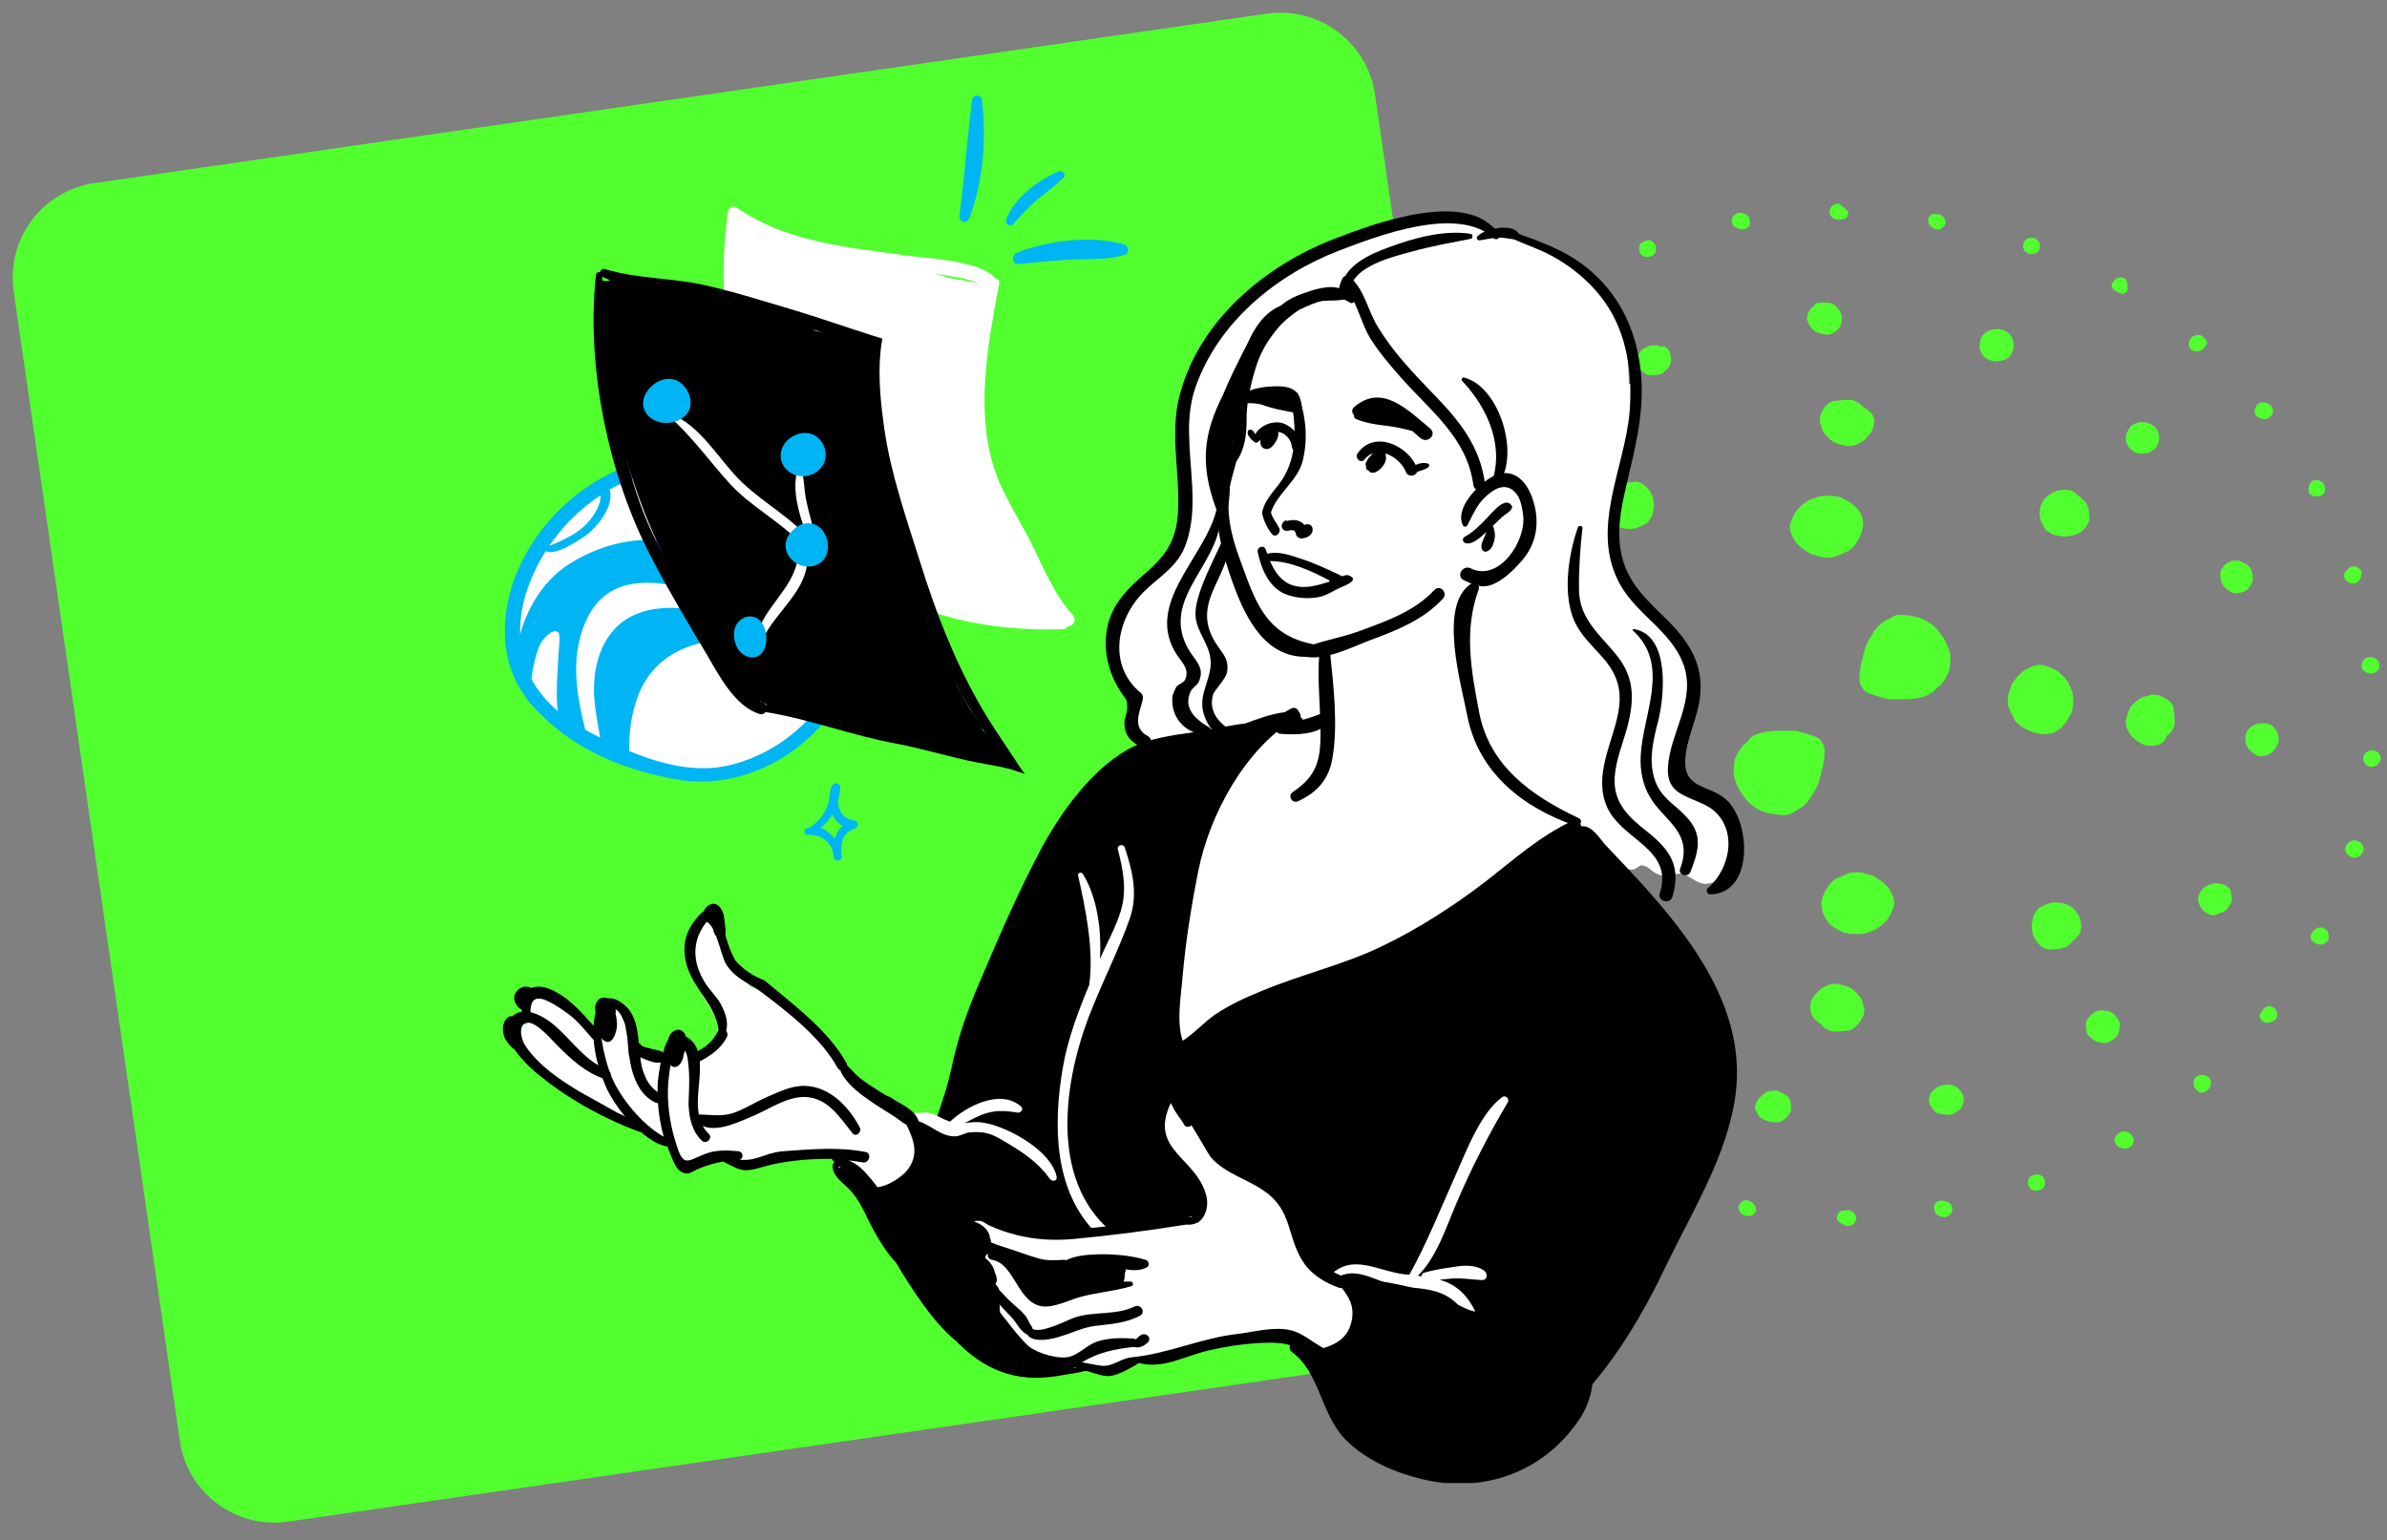 <?xml version="1.0" encoding="UTF-8"?> <svg xmlns="http://www.w3.org/2000/svg" width="375" height="242" viewBox="0 0 375 242" fill="none"><rect x="0" y="0" width="375" height="242" fill="#808080" stroke="none"/> <path d="M2.146 45.759C0.961 37.56 6.647 29.952 14.846 28.767L199.02 2.146C207.219 0.961 214.826 6.647 216.011 14.846L242.117 195.452C243.302 203.651 237.616 211.258 229.417 212.444L45.243 239.065C37.044 240.25 29.436 234.564 28.251 226.365L2.146 45.759Z" fill="#51FF2F"></path> <path d="M369.512 134.684C368.76 134.448 368.26 133.738 368.51 133.028C368.76 132.318 369.511 131.845 370.263 132.082C371.014 132.318 371.515 133.028 371.264 133.738C371.014 134.448 370.263 134.921 369.512 134.684Z" fill="#51FF2F"></path> <path d="M363.752 148.17C363.001 147.934 362.751 146.987 363.251 146.514C363.502 145.804 364.503 145.568 365.004 145.804C365.755 146.041 366.006 146.987 365.755 147.697C365.255 148.407 364.503 148.644 363.752 148.17Z" fill="#51FF2F"></path> <path d="M355.489 160.474C355.239 160.237 354.988 160 354.988 159.527C355.739 157.871 356.491 157.871 357.242 158.344C357.743 158.817 357.993 159.527 357.492 160.237C356.24 160.947 355.739 160.71 355.489 160.474Z" fill="#51FF2F"></path> <path d="M344.972 171.121C344.472 170.647 344.472 169.701 344.972 169.228C345.473 168.755 346.475 168.755 346.976 169.228C347.476 169.701 347.476 170.647 346.976 171.121C346.224 171.83 345.473 171.83 344.972 171.121Z" fill="#51FF2F"></path> <path d="M332.452 179.875C331.952 179.165 332.202 178.455 332.953 177.982C333.704 177.509 334.456 177.745 334.956 178.455C335.457 179.165 335.207 179.875 334.456 180.348C333.704 180.585 332.953 180.348 332.452 179.875Z" fill="#51FF2F"></path> <path d="M318.681 186.263C318.43 185.553 318.681 184.843 319.432 184.607C320.183 184.37 320.934 184.607 321.185 185.317C321.435 186.026 321.185 186.736 320.433 186.973C319.682 187.209 318.931 186.973 318.681 186.263Z" fill="#51FF2F"></path> <path d="M303.907 190.049C303.657 189.339 304.158 188.629 304.909 188.629C305.66 188.629 306.411 188.866 306.661 189.575C306.912 190.285 306.411 190.995 305.66 191.232C304.659 191.232 303.907 190.758 303.907 190.049Z" fill="#51FF2F"></path> <path d="M288.633 191.232C288.633 190.758 288.883 190.522 289.134 190.285C290.886 189.812 291.387 190.522 291.638 191.232C291.638 191.941 291.137 192.651 290.135 192.651C288.633 191.941 288.382 191.468 288.633 191.232Z" fill="#51FF2F"></path> <path d="M273.108 189.575C273.359 188.866 274.11 188.392 274.611 188.629C275.362 188.866 275.863 189.339 275.863 190.049C275.863 190.758 275.111 191.232 274.36 190.995C273.609 190.995 273.108 190.285 273.108 189.575Z" fill="#51FF2F"></path> <path d="M258.335 185.553C258.585 184.843 259.336 184.607 260.087 184.843C260.839 185.08 261.089 185.79 260.839 186.5C260.588 187.209 259.837 187.446 259.086 187.209C258.585 186.973 258.084 186.263 258.335 185.553Z" fill="#51FF2F"></path> <path d="M244.813 178.928C245.064 178.692 245.314 178.455 245.565 178.455C247.317 178.928 247.568 179.875 247.067 180.348C246.566 181.058 245.815 181.294 245.064 180.821C244.563 179.638 244.563 179.165 244.813 178.928Z" fill="#51FF2F"></path> <path d="M232.544 169.938C232.794 169.701 233.045 169.464 233.545 169.464C233.796 169.464 234.297 169.464 234.547 169.701C235.048 170.174 235.048 171.121 234.547 171.594C234.046 172.067 233.044 172.304 232.544 171.594C232.293 171.357 232.043 171.121 232.043 170.647C232.043 170.647 232.293 170.411 232.544 169.938Z" fill="#51FF2F"></path> <path d="M222.278 159.291C222.778 158.817 223.78 159.054 224.281 159.527C224.782 160 224.531 160.947 224.03 161.42C223.53 161.893 222.528 161.657 222.027 161.183C221.526 160.474 221.777 159.527 222.278 159.291Z" fill="#51FF2F"></path> <path d="M214.265 146.751C215.016 146.514 215.767 146.751 216.018 147.224C216.268 147.697 216.017 148.644 215.517 149.117C214.766 149.353 214.014 149.117 213.764 148.644C213.263 147.934 213.514 146.987 214.265 146.751Z" fill="#51FF2F"></path> <path d="M209.006 133.028C209.758 132.791 210.509 133.265 210.759 133.974C210.759 134.211 210.759 134.684 210.509 134.921C210.258 135.157 210.008 135.394 209.758 135.631C209.507 135.631 209.006 135.631 208.756 135.631C208.506 135.394 208.255 135.157 208.005 134.921C207.754 133.974 208.255 133.265 209.006 133.028Z" fill="#51FF2F"></path> <path d="M206.252 118.832C207.003 118.832 207.754 119.305 207.754 120.015C207.754 120.725 207.254 121.435 206.502 121.435C205.751 121.435 205 120.962 205 120.252C205 119.542 205.501 118.832 206.252 118.832Z" fill="#51FF2F"></path> <path d="M206.502 104.163C207.254 104.163 207.754 104.873 207.754 105.583C207.754 106.292 207.003 106.766 206.252 106.766C205.501 106.766 205 106.056 205 105.346C205 104.636 205.751 104.163 206.502 104.163Z" fill="#51FF2F"></path> <path d="M209.507 89.967C210.258 90.204 210.759 90.913 210.509 91.623C210.258 92.333 209.507 92.806 208.756 92.57C208.005 92.333 207.504 91.623 207.754 90.913C208.005 90.204 208.756 89.73 209.507 89.967Z" fill="#51FF2F"></path> <path d="M215.016 76.481C215.767 76.717 216.018 77.664 215.517 78.137C215.266 78.847 214.265 79.083 213.764 78.847C213.013 78.61 212.762 77.664 213.013 76.954C213.514 76.481 214.515 76.008 215.016 76.481Z" fill="#51FF2F"></path> <path d="M223.279 64.178C223.53 64.414 223.78 64.651 223.78 65.124C223.029 66.78 222.278 66.78 221.526 66.307C221.026 65.834 220.775 65.124 221.276 64.414C222.778 63.941 223.029 63.941 223.279 64.178Z" fill="#51FF2F"></path> <path d="M233.796 53.531C234.296 54.004 234.296 54.95 233.796 55.423C233.295 55.897 232.293 55.897 231.793 55.423C231.292 54.95 231.292 54.004 231.793 53.531C232.544 53.057 233.295 53.057 233.796 53.531Z" fill="#51FF2F"></path> <path d="M246.316 44.776C246.816 45.486 246.566 46.196 245.815 46.669C245.064 47.142 244.312 46.906 243.812 46.196C243.311 45.486 243.561 44.776 244.312 44.303C245.064 44.067 245.815 44.303 246.316 44.776Z" fill="#51FF2F"></path> <path d="M260.088 38.625C260.338 39.335 260.088 40.044 259.336 40.281C258.585 40.518 257.834 40.281 257.584 39.571C257.333 38.861 257.584 38.152 258.335 37.915C259.086 37.442 259.837 37.915 260.088 38.625Z" fill="#51FF2F"></path> <path d="M274.861 34.603C275.111 35.312 274.611 36.022 273.859 36.022C273.108 36.022 272.357 35.786 272.107 35.076C271.856 34.366 272.357 33.656 273.108 33.42C274.11 33.42 274.861 33.893 274.861 34.603Z" fill="#51FF2F"></path> <path d="M290.386 33.42C290.386 33.893 290.135 34.129 289.885 34.366C288.132 34.839 287.631 34.13 287.381 33.42C287.381 32.71 287.882 32 288.883 32C290.135 32.946 290.386 33.183 290.386 33.42Z" fill="#51FF2F"></path> <path d="M305.66 35.076C305.41 35.786 304.658 36.259 304.158 36.022C303.406 35.786 302.906 35.312 302.906 34.603C302.906 33.893 303.657 33.42 304.408 33.656C305.159 33.656 305.66 34.366 305.66 35.076Z" fill="#51FF2F"></path> <path d="M320.433 39.098C320.183 39.808 319.432 40.044 318.681 39.808C317.93 39.571 317.679 38.861 317.929 38.152C318.18 37.442 318.931 37.205 319.682 37.442C320.183 37.678 320.684 38.388 320.433 39.098Z" fill="#51FF2F"></path> <path d="M334.205 45.723C333.955 45.959 333.705 46.196 333.454 46.196C331.702 45.723 331.451 44.776 331.952 44.303C332.453 43.593 333.204 43.357 333.955 43.83C334.456 45.013 334.205 45.486 334.205 45.723Z" fill="#51FF2F"></path> <path d="M346.224 54.714C345.974 54.95 345.724 55.187 345.223 55.187C344.972 55.187 344.471 55.187 344.221 54.95C343.72 54.477 343.72 53.767 344.221 53.057C344.722 52.584 345.724 52.348 346.224 53.057C346.475 53.294 346.725 53.531 346.725 54.004C346.725 54.004 346.475 54.477 346.224 54.714Z" fill="#51FF2F"></path> <path d="M356.491 65.597C355.99 66.07 354.989 65.834 354.488 65.361C353.987 64.887 354.237 63.941 354.738 63.468C355.239 62.995 356.24 63.231 356.741 63.704C357.242 64.178 357.242 65.124 356.491 65.597Z" fill="#51FF2F"></path> <path d="M364.504 77.9C363.753 78.137 363.001 77.9 362.751 77.427C362.5 76.717 362.751 76.008 363.252 75.534C364.003 75.298 364.754 75.534 365.004 76.008C365.505 76.954 365.255 77.664 364.504 77.9Z" fill="#51FF2F"></path> <path d="M370.012 91.623C369.261 91.86 368.51 91.386 368.26 90.677C368.26 90.44 368.26 89.967 368.51 89.73C368.76 89.494 369.011 89.257 369.261 89.021C369.511 89.021 370.012 89.021 370.263 89.021C370.513 89.257 370.763 89.494 371.014 89.73C371.014 90.677 370.763 91.386 370.012 91.623Z" fill="#51FF2F"></path> <path d="M372.516 105.819C371.765 105.819 371.014 105.346 371.014 104.636C371.014 103.926 371.515 103.217 372.266 103.217C373.017 103.217 373.768 103.69 373.768 104.4C374.019 105.109 373.267 105.819 372.516 105.819Z" fill="#51FF2F"></path> <path d="M372.516 120.488C371.765 120.488 371.264 119.779 371.264 119.069C371.264 118.359 372.015 117.886 372.767 117.886C373.518 117.886 374.019 118.595 374.019 119.305C373.768 120.015 373.267 120.488 372.516 120.488Z" fill="#51FF2F"></path> <path d="M346.725 143.438C345.974 143.202 345.723 142.492 345.473 142.019C345.223 141.309 345.223 140.836 345.724 140.126C345.974 139.416 346.725 139.18 347.226 138.943C347.977 138.706 348.478 138.706 349.229 138.943C349.98 139.18 350.481 139.653 350.481 140.363C350.731 141.072 350.732 141.782 350.231 142.255C349.98 142.965 349.229 143.438 348.728 143.438C347.977 143.912 347.226 143.912 346.725 143.438Z" fill="#51FF2F"></path> <path d="M328.196 162.84C327.695 162.366 327.695 161.657 327.695 160.947C327.695 160.237 328.196 159.764 328.697 159.291C329.197 158.817 329.949 158.581 330.7 158.817C331.451 158.817 331.952 159.054 332.453 159.764C332.953 160.237 333.204 160.947 332.953 161.657C332.953 162.366 332.453 163.076 331.952 163.313C331.451 163.786 330.7 164.023 329.949 163.786C329.448 163.786 328.697 163.313 328.196 162.84Z" fill="#51FF2F"></path> <path d="M303.156 173.487C302.906 172.777 303.156 172.067 303.406 171.594C303.657 171.357 303.907 171.121 304.158 170.884C305.66 170.174 306.411 170.411 307.162 170.647C307.663 170.884 308.164 171.594 308.414 172.067C308.665 172.777 308.414 173.487 308.164 173.96C307.914 174.433 307.162 174.906 306.411 175.143C304.909 175.143 304.658 174.906 304.408 174.906C303.907 174.67 303.406 173.96 303.156 173.487Z" fill="#51FF2F"></path> <path d="M275.863 173.487C275.863 173.25 276.113 172.777 276.363 172.54C276.614 172.304 276.864 172.067 277.115 171.83C277.616 171.357 278.367 171.357 279.118 171.357C280.37 171.83 280.62 172.067 280.871 172.304C281.371 172.777 281.371 173.487 281.371 174.196C281.371 174.906 280.871 175.379 280.37 175.853C280.119 176.089 279.869 176.089 279.368 176.326C277.615 176.326 276.864 175.853 276.363 175.379C276.113 175.143 276.113 174.906 275.863 174.433C275.612 174.196 275.612 173.723 275.863 173.487Z" fill="#51FF2F"></path> <path d="M250.572 162.84C251.073 162.366 251.574 161.893 252.325 161.893C252.576 161.893 253.076 161.893 253.327 161.893C253.577 161.893 254.078 162.13 254.328 162.366C254.829 162.84 255.33 163.313 255.33 164.023C255.58 164.732 255.33 165.442 255.08 165.915C254.579 166.389 254.078 166.862 253.327 167.098C252.576 167.335 251.824 167.098 251.324 166.625C251.073 166.389 250.823 166.152 250.572 165.915C250.322 165.679 250.322 165.206 250.072 164.969C250.072 164.259 250.322 163.549 250.572 162.84Z" fill="#51FF2F"></path> <path d="M232.293 143.675C233.045 143.438 233.545 143.202 234.297 143.438C235.048 143.675 235.549 143.912 236.049 144.621C236.55 145.095 236.55 145.804 236.3 146.514C236.049 147.224 235.799 147.697 235.298 148.17C234.797 148.644 234.046 148.644 233.295 148.644C232.544 148.407 232.043 148.17 231.542 147.461C231.041 146.751 231.041 146.041 231.041 145.568C231.292 144.621 231.542 143.912 232.293 143.675Z" fill="#51FF2F"></path> <path d="M223.78 119.069C224.531 119.069 225.282 119.305 225.783 119.542C226.284 120.015 226.785 120.488 226.785 121.198C226.785 121.908 226.785 122.618 226.284 123.091C225.783 123.564 225.282 124.037 224.531 124.037C223.78 124.274 223.029 124.037 222.528 123.564C222.027 123.091 221.526 122.618 221.526 121.908C221.526 121.198 221.526 120.488 222.027 120.015C222.278 119.305 223.029 119.069 223.78 119.069Z" fill="#51FF2F"></path> <path d="M226.534 93.043C226.785 93.043 227.285 93.279 227.536 93.516C227.786 93.752 228.037 93.989 228.287 94.226C228.537 94.699 228.788 95.409 228.537 96.118C228.537 96.355 228.287 96.828 228.037 97.065C227.786 97.302 227.536 97.538 227.285 97.775C226.785 98.011 226.033 98.248 225.282 98.011C224.531 97.775 224.03 97.538 223.529 96.828C223.279 96.592 223.279 96.118 223.279 95.882C223.279 95.645 223.279 95.172 223.279 94.936C223.53 94.226 224.03 93.752 224.531 93.279C224.782 93.043 225.282 93.043 225.533 93.043C225.783 93.043 226.284 93.043 226.534 93.043Z" fill="#51FF2F"></path> <path d="M240.306 70.566C240.807 71.039 241.057 71.749 241.308 72.222C241.308 72.459 241.308 72.932 241.308 73.168C241.308 73.405 241.057 73.642 240.807 74.115C240.306 74.588 239.805 74.825 239.054 75.061C238.303 75.061 237.552 75.061 237.051 74.588C236.55 74.115 236.049 73.642 236.049 72.932C236.049 72.222 236.3 71.512 236.55 71.039C236.801 70.802 237.051 70.566 237.301 70.329C237.552 70.093 238.053 70.093 238.303 70.093C239.054 70.093 239.805 70.093 240.306 70.566Z" fill="#51FF2F"></path> <path d="M262.341 55.423C262.592 56.133 262.592 56.843 262.341 57.316C262.341 57.553 262.091 57.789 261.84 58.026C261.59 58.263 261.34 58.499 261.089 58.736C260.338 58.972 259.837 58.972 259.086 58.972C258.335 58.736 257.834 58.263 257.583 57.789C257.333 57.08 257.083 56.37 257.333 55.897C257.584 55.187 258.084 54.714 258.835 54.477C259.086 54.24 259.587 54.24 259.837 54.24C260.088 54.24 260.588 54.24 260.839 54.477C261.59 54.24 262.091 54.714 262.341 55.423Z" fill="#51FF2F"></path> <path d="M289.384 49.982C289.384 50.691 289.134 51.401 288.633 51.874C288.132 52.348 287.631 52.584 286.88 52.584C285.628 52.348 285.127 52.111 284.877 51.874C284.376 51.401 284.126 50.928 283.875 50.218C283.875 49.508 284.126 48.799 284.627 48.325C284.877 48.089 285.127 47.852 285.378 47.616C287.131 47.379 287.882 47.616 288.383 48.089C288.883 48.562 289.384 49.272 289.384 49.982Z" fill="#51FF2F"></path> <path d="M316.177 55.187C315.926 55.897 315.426 56.37 314.675 56.606C313.923 56.843 313.422 56.843 312.671 56.606C311.92 56.37 311.419 55.897 311.169 55.187C310.918 54.714 310.918 54.004 311.169 53.294C311.419 52.584 311.92 52.111 312.671 51.874C313.422 51.638 314.174 51.638 314.675 51.874C315.426 52.111 315.926 52.584 316.177 53.294C316.427 54.004 316.427 54.714 316.177 55.187Z" fill="#51FF2F"></path> <path d="M338.462 70.566C337.961 71.039 337.21 71.276 336.459 71.276C335.708 71.276 335.207 71.039 334.706 70.566C334.205 70.093 333.955 69.383 333.955 68.91C333.955 68.2 334.205 67.727 334.706 67.017C335.207 66.544 335.958 66.307 336.459 66.307C337.21 66.307 337.961 66.544 338.462 67.017C338.963 67.49 339.213 68.2 339.213 68.91C339.213 69.383 338.963 70.093 338.462 70.566Z" fill="#51FF2F"></path> <path d="M352.234 93.043C351.483 93.279 350.732 93.279 350.231 92.806C349.73 92.57 349.229 92.096 348.979 91.387C348.729 90.677 348.729 89.967 348.979 89.494C349.229 89.257 349.23 89.021 349.48 88.784C349.73 88.547 349.981 88.311 350.231 88.311C350.481 88.074 350.982 88.074 351.233 88.074C351.483 88.074 351.984 88.074 352.234 88.311C352.985 88.547 353.486 89.021 353.737 89.73C353.987 90.44 353.987 91.15 353.737 91.623C353.486 92.333 352.985 92.806 352.234 93.043Z" fill="#51FF2F"></path> <path d="M355.239 118.832C354.488 118.832 353.987 118.359 353.486 117.886C352.985 117.412 352.735 116.703 352.735 115.993C352.735 115.283 352.985 114.81 353.486 114.337C353.987 113.863 354.738 113.627 355.489 113.627C356.24 113.627 356.992 113.863 357.242 114.337C357.743 114.81 357.993 115.52 357.993 116.229C357.993 116.939 357.492 117.649 356.992 118.122C356.491 118.595 355.74 118.832 355.239 118.832Z" fill="#51FF2F"></path> <path d="M320.183 148.17C319.432 147.461 319.181 146.278 319.181 145.331C319.181 144.858 319.432 144.385 319.432 143.912C319.682 143.438 319.933 143.202 320.183 142.729C321.936 141.782 322.437 141.782 322.937 141.782C323.939 141.782 324.941 142.019 325.692 142.729C326.443 143.438 326.944 144.385 326.944 145.331C326.944 145.804 326.944 146.278 326.693 146.751C325.191 148.407 324.69 148.88 324.189 148.88C323.689 149.117 323.188 149.117 322.687 149.117C321.685 149.353 320.684 148.88 320.183 148.17Z" fill="#51FF2F"></path> <path d="M284.376 158.108C284.376 157.161 285.128 156.215 285.879 155.505C286.129 155.268 286.63 155.032 287.131 154.795C287.631 154.559 288.132 154.559 288.633 154.559C290.636 155.032 290.887 155.268 291.387 155.742C291.638 155.978 292.139 156.451 292.389 156.925C292.639 157.398 292.639 157.871 292.89 158.344C292.89 158.817 292.89 159.291 292.639 159.764C292.389 160.237 292.139 160.71 291.888 160.947C291.638 161.183 291.137 161.657 290.636 161.893C288.383 162.13 287.882 162.13 287.381 161.893C286.88 161.657 286.379 161.42 286.129 160.947C284.627 160 284.376 159.054 284.376 158.108Z" fill="#51FF2F"></path> <path d="M251.574 141.309C252.325 140.599 253.577 140.363 254.579 140.363C255.08 140.363 255.581 140.599 256.081 140.599C256.582 140.836 256.832 141.072 257.333 141.309C258.335 142.965 258.335 143.438 258.335 143.912C258.335 144.858 258.084 145.804 257.333 146.514C256.582 147.224 255.581 147.697 254.579 147.697C254.078 147.697 253.577 147.697 253.076 147.461C251.324 146.041 250.823 145.568 250.823 145.095C250.573 144.621 250.573 144.148 250.573 143.675C250.322 142.965 250.823 142.019 251.574 141.309Z" fill="#51FF2F"></path> <path d="M241.057 107.712C242.059 107.712 243.06 108.422 243.812 109.132C244.062 109.368 244.313 109.841 244.563 110.315C244.813 110.788 244.813 111.261 244.813 111.734C244.313 113.627 244.062 113.864 243.561 114.337C243.311 114.573 242.81 115.047 242.309 115.283C241.809 115.52 241.308 115.52 240.807 115.756C240.306 115.756 239.805 115.756 239.305 115.52C238.804 115.283 238.303 115.047 238.053 114.81C237.802 114.573 237.301 114.1 237.301 113.627C237.051 111.498 237.051 111.024 237.301 110.551C237.552 110.078 237.802 109.605 238.303 109.368C238.804 107.949 239.805 107.475 241.057 107.712Z" fill="#51FF2F"></path> <path d="M258.836 76.717C259.587 77.427 259.837 78.61 259.837 79.557C259.837 80.03 259.587 80.503 259.587 80.976C259.336 81.449 259.086 81.686 258.836 82.159C257.083 83.106 256.582 83.106 256.081 83.106C255.08 83.106 254.078 82.869 253.327 82.159C252.576 81.449 252.075 80.503 252.075 79.557C252.075 79.083 252.075 78.61 252.325 78.137C253.828 76.481 254.328 76.008 254.829 76.008C255.33 75.771 255.831 75.771 256.332 75.771C257.083 75.534 258.084 75.771 258.836 76.717Z" fill="#51FF2F"></path> <path d="M294.392 66.544C294.392 67.49 293.641 68.436 292.89 69.146C292.639 69.383 292.139 69.619 291.638 69.856C291.137 70.093 290.636 70.093 290.135 70.093C288.132 69.619 287.882 69.383 287.381 68.91C287.131 68.673 286.63 68.2 286.379 67.727C286.129 67.253 286.129 66.78 285.879 66.307C285.879 65.834 285.879 65.361 286.129 64.887C286.379 64.414 286.63 63.941 286.88 63.704C287.131 63.468 287.631 62.995 288.132 62.995C290.386 62.758 290.886 62.758 291.387 62.995C291.888 63.231 292.389 63.468 292.639 63.941C294.142 64.651 294.642 65.597 294.392 66.544Z" fill="#51FF2F"></path> <path d="M327.194 83.342C326.443 84.052 325.191 84.289 324.189 84.289C323.689 84.289 323.188 84.052 322.687 84.052C322.186 83.815 321.936 83.579 321.435 83.342C320.433 81.686 320.433 81.213 320.433 80.74C320.433 79.793 320.684 78.847 321.435 78.137C322.186 77.427 323.188 76.954 324.189 76.954C324.69 76.954 325.191 76.954 325.692 77.191C327.445 78.61 327.945 79.083 327.945 79.557C328.196 80.03 328.196 80.503 328.196 80.976C328.446 81.686 327.946 82.632 327.194 83.342Z" fill="#51FF2F"></path> <path d="M337.711 117.176C336.709 117.176 335.708 116.466 334.957 115.756C334.706 115.52 334.456 115.046 334.205 114.573C333.955 114.1 333.955 113.627 333.955 113.154C334.456 111.261 334.706 111.024 335.207 110.551C335.457 110.315 335.958 109.841 336.459 109.605C336.96 109.368 337.46 109.368 337.961 109.132C338.462 109.132 338.963 109.132 339.464 109.368C339.965 109.605 340.465 109.841 340.716 110.078C340.966 110.314 341.467 110.788 341.467 111.261C341.717 113.39 341.717 113.863 341.467 114.337C341.216 114.81 340.966 115.283 340.465 115.52C339.964 116.939 338.963 117.176 337.711 117.176Z" fill="#51FF2F"></path> <path d="M286.129 141.782C286.379 140.363 287.131 139.18 287.882 138.47C288.132 138.233 288.383 137.997 288.633 137.997C290.135 137.287 290.636 137.05 291.387 137.05C292.138 137.05 292.639 137.05 293.14 137.287C293.39 137.287 293.641 137.523 294.142 137.523C294.392 137.76 294.642 137.76 294.893 137.997C295.394 138.233 295.894 138.706 296.395 139.18C296.896 139.653 297.146 140.363 297.397 140.836C297.647 141.546 297.647 142.255 297.397 142.729C297.146 143.438 296.896 143.912 296.395 144.621C296.145 144.858 295.894 145.095 295.644 145.331C295.394 145.568 294.893 145.804 294.643 146.041C293.891 146.278 293.14 146.751 292.139 146.751C291.137 146.751 290.386 146.751 289.635 146.514C288.132 145.804 287.882 145.568 287.631 145.331C286.63 144.385 286.129 143.202 286.129 141.782Z" fill="#51FF2F"></path> <path d="M258.335 109.368C259.837 109.605 261.089 110.314 261.84 111.024C262.091 111.261 262.341 111.497 262.341 111.734C263.092 113.154 263.343 113.627 263.343 114.337C263.343 115.046 263.343 115.52 263.092 115.993C263.092 116.229 262.842 116.466 262.842 116.939C262.592 117.176 262.592 117.412 262.341 117.649C262.091 118.122 261.59 118.595 261.089 119.069C260.588 119.542 259.837 119.778 259.336 120.015C258.585 120.252 257.834 120.252 257.333 120.015C256.582 119.778 256.081 119.542 255.33 119.069C255.08 118.832 254.829 118.595 254.579 118.359C254.328 118.122 254.078 117.649 253.828 117.412C253.577 116.703 253.076 115.993 253.076 115.046C253.076 114.1 253.077 113.39 253.327 112.68C254.078 111.261 254.328 111.024 254.579 110.788C255.58 109.605 256.832 109.131 258.335 109.368Z" fill="#51FF2F"></path> <path d="M292.639 82.869C292.389 84.288 291.638 85.472 290.887 86.181C290.636 86.418 290.386 86.655 290.135 86.655C288.633 87.364 288.132 87.601 287.381 87.601C286.63 87.601 286.129 87.601 285.628 87.364C285.378 87.364 285.127 87.128 284.627 87.128C284.376 86.891 284.126 86.891 283.875 86.655C283.374 86.418 282.874 85.945 282.373 85.472C281.872 84.998 281.622 84.288 281.371 83.815C281.121 83.106 281.121 82.396 281.371 81.923C281.622 81.213 281.872 80.74 282.373 80.03C282.623 79.793 282.874 79.556 283.124 79.32C283.374 79.083 283.875 78.847 284.126 78.61C284.877 78.374 285.628 77.9 286.63 77.9C287.631 77.9 288.383 77.9 289.134 78.137C290.636 78.847 290.886 79.083 291.137 79.32C292.389 80.266 292.89 81.686 292.639 82.869Z" fill="#51FF2F"></path> <path d="M320.433 115.283C318.931 115.046 317.679 114.337 316.928 113.627C316.678 113.39 316.427 113.154 316.427 112.917C315.676 111.497 315.425 111.024 315.425 110.315C315.425 109.605 315.426 109.131 315.676 108.658C315.676 108.422 315.926 108.185 315.926 107.712C316.177 107.475 316.177 107.239 316.427 107.002C316.677 106.529 317.178 106.056 317.679 105.583C318.18 105.109 318.931 104.873 319.432 104.636C320.183 104.4 320.934 104.4 321.435 104.636C322.186 104.873 322.687 105.109 323.438 105.583C323.689 105.819 323.939 106.056 324.189 106.292C324.44 106.529 324.69 107.002 324.941 107.239C325.191 107.948 325.692 108.658 325.692 109.605C325.692 110.551 325.692 111.261 325.441 111.971C324.69 113.39 324.44 113.627 324.189 113.863C323.438 115.046 321.936 115.52 320.433 115.283Z" fill="#51FF2F"></path> <path d="M277.115 115.047C278.116 114.81 279.118 114.81 280.119 114.81C280.62 114.81 281.121 114.81 281.622 114.81C282.123 114.81 282.373 114.81 282.874 115.047C283.375 115.047 283.625 115.283 283.875 115.283C285.378 115.756 285.879 115.993 286.129 116.466C286.379 116.939 286.63 117.176 286.63 117.886C286.63 118.122 286.63 118.596 286.63 118.832C286.379 120.252 286.379 120.725 286.129 121.198C286.129 121.671 285.879 122.145 285.879 122.381C285.628 123.328 285.127 124.274 284.627 124.984C284.126 125.93 283.375 126.64 282.623 127.113C282.123 127.35 281.872 127.586 281.371 127.823C280.871 128.059 280.37 128.06 279.869 128.06C277.615 127.823 277.115 127.586 276.614 127.35C275.612 126.876 274.611 126.167 273.859 124.984C273.108 124.037 272.607 122.854 272.357 121.671C272.357 119.542 272.607 119.069 272.858 118.596C273.108 118.122 273.359 117.649 273.609 117.413C273.859 116.939 274.36 116.703 274.611 116.466C275.111 115.52 276.113 115.283 277.115 115.047Z" fill="#51FF2F"></path> <path d="M301.654 109.605C300.652 109.841 299.65 109.841 298.649 109.841C298.148 109.841 297.647 109.841 297.147 109.841C296.646 109.841 296.395 109.841 295.895 109.605C295.394 109.605 295.143 109.368 294.893 109.368C293.39 108.895 292.89 108.658 292.639 108.185C292.389 107.712 292.139 107.475 292.139 106.766C292.139 106.529 292.139 106.056 292.139 105.819C292.389 104.4 292.389 103.926 292.639 103.453C292.639 102.98 292.89 102.507 292.89 102.27C293.14 101.324 293.641 100.377 294.142 99.668C294.642 98.721 295.394 98.011 296.145 97.538C296.646 97.302 297.146 97.065 297.397 96.828C297.898 96.592 298.398 96.592 298.899 96.592C301.153 96.828 301.654 97.065 302.154 97.302C303.156 97.775 304.158 98.485 304.909 99.668C305.66 100.614 306.161 101.797 306.411 102.98C306.411 105.109 306.161 105.583 305.91 106.056C305.66 106.529 305.41 107.002 305.159 107.239C304.909 107.712 304.408 107.949 304.158 108.185C303.657 108.895 302.655 109.368 301.654 109.605Z" fill="#51FF2F"></path> <g clip-path="url(#clip0)"> <path d="M268.284 138.834C266.479 139.074 265.456 137.272 263.772 137.272C262.087 137.272 262.087 138.113 260.282 137.272C259.319 136.852 259.018 136.071 257.935 135.951C257.574 135.891 257.033 136.612 256.491 136.612C254.025 136.612 253.423 135.591 251.257 134.51C247.286 132.588 242.774 134.87 238.742 135.471C235.674 135.891 233.087 135.591 230.259 134.39C222.437 131.147 216.661 126.642 207.696 126.582C201.078 126.522 194.099 127.964 187.661 125.802C183.75 124.541 180.501 120.817 179.779 116.733C178.395 115.412 178.034 114.151 178.335 111.989C178.455 110.908 178.997 110.488 178.756 109.347C178.455 107.905 178.034 108.446 177.252 107.305C176.711 106.524 176.169 105.923 175.808 105.023C174.304 101.179 175.748 97.696 178.034 94.573C179.538 91.69 181.825 89.709 184.051 87.246C188.744 82.022 186.879 75.175 186.879 68.749C186.879 68.629 186.879 68.569 186.879 68.449C186.458 68.269 186.157 67.909 186.157 67.308C186.097 63.945 187.059 60.822 188.624 57.879C189.406 56.318 190.549 53.976 192.113 52.474C193.497 50.553 195.182 48.691 197.107 47.009C203.244 41.544 210.885 37.821 218.887 35.839C223.761 34.638 232.305 32.836 236.095 37.22C243.556 36.92 250.776 42.145 253.724 48.871C255.348 52.474 255.89 56.378 255.89 60.282C256.311 60.342 256.672 60.522 256.853 60.882C257.996 63.525 257.153 65.807 256.431 68.449C255.649 71.692 255.168 74.995 253.543 77.938C253.423 79.019 253.363 80.1 253.243 81.121C253.122 82.802 253.002 84.484 253.002 86.165C253.664 88.267 254.566 90.189 255.649 92.051C255.95 92.111 256.191 92.351 256.371 92.651C257.093 93.792 257.695 95.053 258.357 96.195C260.703 96.915 262.508 99.317 263.832 101.239C264.794 102.68 266.9 105.803 265.456 107.545C265.938 112.77 262.689 117.634 263.05 122.859C263.35 123.099 263.651 123.339 263.892 123.64C267.682 123.88 270.931 126.943 272.075 130.486C272.977 133.369 272.075 138.353 268.284 138.834Z" fill="white"></path> <path d="M189.947 114.271C187.661 112.95 185.856 111.148 187.059 108.626C187.3 108.085 188.022 107.725 188.323 107.125C189.406 104.782 187.601 103.701 186.578 101.78C182.126 93.552 192.715 88.087 191.632 79.98C191.572 79.739 191.211 79.619 191.151 79.92C189.466 87.547 179.538 94.813 184.953 102.981C185.736 104.122 186.939 105.203 186.157 106.824C185.916 107.365 184.953 107.485 184.713 108.085C184.292 109.046 184.111 109.226 184.171 110.307C184.292 113.31 186.819 115.532 189.646 115.352C190.188 115.292 190.489 114.571 189.947 114.271Z" fill="black"></path> <path d="M195.122 115.772C192.715 114.451 189.646 112.71 190.549 109.166C190.729 108.506 192.595 106.644 192.775 105.623C193.076 103.701 192.354 103.041 191.331 101.539C186.157 94.153 194.58 90.249 192.895 83.163C192.895 83.103 192.775 83.103 192.775 83.163C191.331 86.886 188.924 90.79 188.022 94.693C187.24 98.116 188.864 99.377 189.887 102.26C191.211 106.164 187.902 108.566 189.165 112.349C190.007 114.872 192.173 116.974 194.881 116.853C195.362 116.793 195.603 116.013 195.122 115.772Z" fill="black"></path> <path d="M271.293 159.252C267.863 149.163 259.62 140.515 252.34 132.888C251.377 131.867 250.114 129.585 248.429 129.825C248.429 129.825 248.429 129.825 248.369 129.825C248.249 129.825 248.189 129.885 248.068 129.885C248.008 129.885 247.888 129.885 247.828 129.946C243.014 131.867 238.622 134.51 234.591 137.813C231.823 140.035 229.356 142.617 226.348 144.599C223.4 146.521 219.128 149.403 215.939 150.604C205.23 154.508 195.061 156.61 185.976 163.696C183.509 155.289 184.833 143.758 187.36 135.831C188.924 130.966 190.79 126.642 193.256 122.198C194.941 119.136 198.13 115.352 201.62 114.031C201.74 113.971 201.8 113.851 201.86 113.731C201.981 113.671 202.101 113.611 202.221 113.55C203.184 113.07 202.462 111.809 201.559 111.929C199.514 112.229 197.588 112.95 195.603 113.671C193.016 113.971 190.368 114.631 187.841 114.992C184.231 115.532 180.26 115.953 177.072 117.814C171.296 121.117 166.603 127.723 163.534 133.429C159.924 140.215 156.795 147.482 153.787 154.568C151.922 158.892 150.418 163.276 149.455 167.9C148.793 171.023 147.71 173.966 146.748 176.909C144.461 175.467 142.175 174.026 140.009 172.465C139.287 171.924 138.324 172.645 138.324 173.425C138.204 176.248 136.579 182.133 132.849 182.554C132.308 182.614 131.947 183.094 131.947 183.515C131.826 183.455 131.646 183.395 131.525 183.395C131.766 183.455 132.067 183.214 131.886 182.974C131.766 182.794 131.706 182.734 131.525 182.614C131.225 182.434 130.864 182.674 130.803 183.034C130.743 184.656 132.127 185.617 133.21 186.638C135.135 188.499 135.857 190.721 137.121 193.063C138.084 194.805 139.287 196.847 140.791 198.408C142.115 200.69 143.559 202.912 145.123 205.074C146.507 206.996 148.252 209.098 150.237 210.72C154.569 215.164 159.503 217.266 166.121 216.185C169.43 215.644 172.86 215.224 175.567 213.182C177.192 211.921 178.094 210.179 179.478 208.798C181.223 206.996 183.57 206.215 185.555 204.774C187.24 203.573 188.383 201.891 190.368 201.051C192.956 199.97 196.144 199.79 198.912 199.609C204.688 199.249 208.84 201.231 213.352 204.654C217.143 207.537 218.647 212.221 221.234 216.064C223.701 219.668 226.649 222.851 230.139 225.493C232.124 226.995 234.471 228.496 237.058 228.316C241.209 227.955 244.218 223.571 246.925 220.929C253.303 214.743 258.116 206.516 261.907 198.528C265.697 190.661 270.571 182.794 272.315 174.026C273.398 168.741 272.857 163.877 271.293 159.252Z" fill="black"></path> <path d="M166.001 184.896C165.219 180.932 158.901 177.389 155.291 176.548C154.509 176.368 153.787 176.248 152.885 176.308C150.478 176.488 150.117 176.788 147.53 175.467C145.665 174.506 145.604 174.867 143.378 174.867C142.656 174.867 142.716 175.888 143.378 175.948C145.905 176.248 147.53 178.59 150.057 178.53C150.779 178.53 151.501 178.05 152.163 177.93C155.051 177.629 156.194 178.35 158.179 179.551C160.887 181.172 163.053 182.614 164.978 185.256C165.399 185.737 166.121 185.496 166.001 184.896Z" fill="white"></path> <path d="M160.405 173.846C157.156 170.963 151.681 173.846 149.094 176.368C148.733 176.728 149.094 177.329 149.575 177.209C151.14 176.788 152.584 175.828 154.148 175.167C156.194 174.386 157.758 174.446 159.864 174.807C160.345 174.867 160.887 174.266 160.405 173.846Z" fill="white"></path> <path d="M246.143 128.804C244.94 127.784 243.857 127.243 242.413 126.582C239.585 125.321 237.298 123.46 235.193 121.177C231.583 117.214 230.078 111.028 229.537 105.743C229.116 101.9 229.477 97.636 230.5 93.912C231.282 91.09 232.124 89.709 234.892 88.688C236.155 88.207 237.419 88.207 238.502 87.306C241.269 84.964 240.969 77.578 237.178 76.316C234.771 75.475 233.207 76.797 231.823 78.719C232.064 77.578 232.184 76.316 231.944 74.995C231.583 72.833 230.62 71.332 229.296 69.951C227.431 63.765 220.753 60.221 216.541 55.177C216.3 54.817 216.12 54.396 215.879 54.036C215.097 52.535 214.435 50.673 213.412 49.171C213.292 48.751 213.232 48.391 213.172 47.97C213.111 47.49 212.75 46.829 212.149 46.949C211.667 47.009 211.367 47.069 211.006 47.25C210.945 47.19 210.825 47.19 210.765 47.13C207.877 46.169 204.207 48.271 201.92 49.832C198.491 52.234 196.325 55.597 195.603 59.741C195.242 61.963 195.302 64.245 195.061 66.527C194.7 69.71 193.256 72.533 192.835 75.656C192.354 79.139 193.016 82.562 193.978 85.865C194.219 87.126 194.64 88.387 195.122 89.648V89.709C195.182 89.829 195.182 89.889 195.242 90.009C195.422 90.429 195.783 90.609 196.144 90.609C196.205 90.73 196.205 90.85 196.265 90.97C197.288 93.372 198.671 95.714 200.115 97.876C202.462 101.419 205.109 102.741 208.779 101.599C209.14 103.521 209.321 105.443 209.381 107.425C209.441 110.968 208.84 112.59 204.929 113.19C202.041 113.611 200.416 114.511 198.912 116.613C198.852 116.133 198.792 115.592 198.732 115.112C195.964 117.334 193.858 120.877 192.113 123.58C189.586 127.543 187.721 132.408 187.119 137.092C187.059 137.392 187.119 137.573 187.24 137.753C185.916 140.815 185.916 145.139 185.675 148.022C185.194 152.826 183.75 158.532 185.254 163.216C185.375 163.636 185.856 163.877 186.277 163.636C188.022 162.615 189.285 161.054 191.03 159.973C193.016 158.712 195.904 157.811 198.01 156.85C200.898 155.529 203.725 154.148 206.613 152.887C211.547 151.926 215.759 149.103 220.331 147.181C220.572 147.301 220.933 147.361 221.234 147.181C223.58 145.92 226.047 144.839 228.273 143.338C230.259 142.017 231.583 140.095 233.448 138.653C236.276 136.431 239.344 134.149 242.533 132.168C241.811 132.168 241.149 132.107 240.427 132.047C242.052 131.447 243.736 131.027 245.481 130.666C246.444 130.546 246.745 129.345 246.143 128.804Z" fill="white"></path> <path d="M225.325 92.711C222.196 96.074 217.804 97.576 213.593 99.137C210.524 100.278 206.854 100.759 203.966 102.2C203.725 102.32 203.725 102.68 203.966 102.801C207.155 104.362 212.089 101.78 215.097 100.639C219.308 99.077 223.52 97.456 226.649 94.093C227.551 93.132 226.228 91.751 225.325 92.711Z" fill="black"></path> <path d="M240.728 78.238C239.765 75.475 237.599 73.314 234.591 74.815C232.365 75.956 228.454 79.799 229.838 82.562C229.958 82.802 230.379 82.802 230.5 82.562C231.462 80.82 232.004 79.199 233.628 77.818C235.132 76.496 236.877 75.776 238.321 77.698C238.923 78.538 239.164 79.92 239.284 80.941C239.825 84.964 235.493 91.51 231.041 89.288C229.778 88.688 228.695 90.549 229.958 91.15C231.462 91.871 232.666 92.471 234.35 91.871C236.095 91.21 237.72 89.648 238.923 88.267C241.51 85.445 241.991 81.841 240.728 78.238Z" fill="black"></path> <path d="M236.998 79.019C235.915 78.598 234.29 80.7 233.628 81.361C232.485 82.562 231.462 83.583 230.078 84.364C229.657 84.604 229.778 85.144 230.199 85.325C231.462 85.745 233.147 83.883 233.929 83.163C234.651 82.502 235.313 81.841 236.035 81.181C236.516 80.76 237.238 80.46 237.539 79.799C237.599 79.439 237.298 79.139 236.998 79.019Z" fill="black"></path> <path d="M234.531 82.622C234.35 82.262 233.809 82.382 233.688 82.742C233.568 83.343 233.388 83.943 233.147 84.484C232.906 85.084 232.605 85.565 232.786 86.225C232.846 86.526 233.267 86.766 233.568 86.646C234.35 86.346 234.591 85.565 234.771 84.844C234.952 84.003 234.832 83.343 234.531 82.622Z" fill="black"></path> <path d="M205.891 103.161C199.032 103.701 195.844 97.456 193.798 91.931C190.97 84.183 189.646 76.977 193.557 69.35C193.497 69.23 193.437 69.05 193.437 68.809C193.497 62.684 194.821 48.331 203.184 47.55C203.605 47.49 203.725 48.03 203.485 48.331C200.777 51.574 198.491 53.675 197.227 57.939C196.866 59.081 196.566 60.282 196.325 61.483C196.144 62.444 195.964 63.404 195.904 64.365C195.844 64.846 195.844 65.326 195.844 65.807C195.844 68.209 195.603 70.551 194.219 72.533C193.918 73.794 193.497 74.995 193.256 76.256C192.534 80.46 193.377 84.063 194.821 87.967C197.167 94.393 198.732 99.678 206.132 101.179C207.335 101.479 206.914 103.101 205.891 103.161Z" fill="black"></path> <path d="M223.219 68.87C222.798 68.569 222.377 68.149 221.896 67.728C220.392 67.308 218.948 67.008 217.263 66.828C215.759 66.647 214.375 66.407 212.991 65.807C212.75 65.686 212.69 65.506 212.75 65.266C212.389 64.906 212.269 64.365 212.75 63.945C217.143 60.161 221.234 64.485 224.663 67.308C225.807 68.269 224.302 69.71 223.219 68.87Z" fill="black"></path> <path d="M202.462 64.666C201.259 64.425 199.935 64.185 198.792 63.765C197.769 63.344 196.144 63.224 195.182 63.465C194.279 61.242 198.25 60.762 199.995 60.702C201.8 60.642 203.545 60.762 204.207 62.504C204.929 64.606 204.327 65.026 202.462 64.666Z" fill="black"></path> <path d="M222.618 73.554C221.294 70.01 215.879 67.488 213.292 71.212C212.75 71.932 213.773 72.953 214.375 72.172C216.3 69.77 219.91 71.752 220.873 74.154C221.294 75.235 223.039 74.635 222.618 73.554Z" fill="black"></path> <path d="M217.684 71.572C217.684 71.512 217.684 71.512 217.684 71.452C217.744 71.031 217.263 70.791 216.902 70.731C216.24 70.731 215.638 71.152 215.277 71.692C215.037 71.872 214.856 72.112 214.736 72.413V72.473C214.736 72.473 214.736 72.473 214.676 72.533C214.495 72.773 214.495 73.013 214.616 73.254C214.616 73.374 214.616 73.434 214.616 73.554C214.616 73.674 214.736 73.854 214.977 73.914C215.157 74.154 215.398 74.335 215.759 74.274C216.721 74.154 218.045 72.653 217.684 71.572Z" fill="black"></path> <path d="M203.966 62.023C203.725 61.242 202.582 61.543 202.763 62.383C203.545 66.527 203.906 70.971 201.8 74.755C200.777 76.617 198.732 78.238 198.31 80.4C198.19 81.181 199.393 81.661 199.574 80.82C200.356 77.758 203.786 75.656 204.628 72.533C205.53 68.93 205.169 65.506 203.966 62.023Z" fill="black"></path> <path d="M200.958 82.982C200.537 82.082 199.875 81.421 199.634 80.4C199.393 79.499 198.13 79.92 198.31 80.76C198.551 81.841 199.093 83.043 199.815 83.883C200.356 84.604 201.319 83.703 200.958 82.982Z" fill="black"></path> <path d="M205.23 82.382C205.109 82.382 204.989 82.442 204.929 82.502C204.327 81.721 203.304 81.541 202.221 81.841C202.041 81.721 201.74 81.781 201.62 82.022L201.439 82.262C201.138 82.862 201.68 83.523 202.281 83.403C202.943 83.223 203.485 83.163 203.605 83.943C203.665 84.304 204.086 84.604 204.447 84.604C205.109 84.544 205.831 84.304 206.132 83.643C206.433 82.922 205.952 82.202 205.23 82.382Z" fill="black"></path> <path d="M212.089 90.489C211.607 90.249 211.246 90.369 210.885 90.549C208.779 89.528 206.613 88.507 204.387 87.787C202.763 87.246 200.777 86.526 199.093 87.006C199.032 86.766 198.912 86.586 198.852 86.346C198.611 85.565 197.468 85.865 197.588 86.706C198.13 89.408 199.454 92.591 202.342 93.492C203.786 93.972 205.41 94.093 206.914 93.852C208.298 93.672 209.381 92.831 210.645 92.291C211.006 92.111 213.593 91.21 212.089 90.489ZM203.003 91.931C201.319 91.39 200.236 89.829 199.514 88.147C202.703 88.147 206.012 89.709 208.9 91.21C208.84 91.27 208.84 91.33 208.84 91.39C206.914 91.991 205.049 92.591 203.003 91.931Z" fill="black"></path> <path d="M203.966 68.509C203.425 67.608 202.462 66.767 201.439 66.467C199.634 65.987 197.348 67.128 196.866 68.99C196.746 69.35 197.288 69.71 197.588 69.47C198.491 68.689 199.815 67.608 201.078 67.909C201.981 68.149 202.703 68.99 202.883 69.83C203.003 70.371 202.943 70.611 203.485 70.911C203.605 70.971 203.725 70.971 203.846 70.911C204.688 70.371 204.387 69.23 203.966 68.509Z" fill="black"></path> <path d="M200.808 67.883C200.688 67.282 200.146 66.862 199.545 67.042C199.424 67.102 199.244 67.162 199.124 67.282C199.063 67.342 199.003 67.403 198.943 67.403C198.883 67.463 198.883 67.463 198.883 67.523C198.763 67.643 198.642 67.823 198.522 67.943C198.341 68.243 198.101 68.604 198.041 68.964C197.92 69.564 198.041 70.345 198.763 70.525C199.364 70.645 199.785 70.285 200.086 69.865C200.568 69.324 200.929 68.483 200.808 67.883Z" fill="black"></path> <path d="M228.755 189.16C231.101 183.635 233.809 178.35 236.877 173.185C237.178 172.705 236.576 171.984 236.035 172.344C232.605 174.807 230.319 180.932 228.634 184.716C226.288 189.941 224.182 195.285 221.414 200.27C221.354 200.27 221.294 200.27 221.294 200.27C216.601 199.97 212.51 196.547 208.719 200.63C208.358 201.051 208.9 201.591 209.321 201.231C212.871 198.288 216.481 201.771 220.031 202.132C224.423 202.552 227.612 202.492 230.319 206.576C230.861 207.417 232.064 206.696 231.643 205.795C230.259 203.093 228.454 201.711 226.168 201.051C226.829 200.991 227.431 200.931 228.093 200.871C229.717 200.75 231.222 201.051 232.846 201.111C233.688 201.111 233.749 200.09 233.207 199.669C231.944 198.709 230.139 198.769 228.634 199.009C227.01 199.249 225.265 199.489 223.701 199.97C223.46 200.03 223.34 200.27 223.34 200.51C223.159 200.51 222.979 200.45 222.738 200.45C225.686 197.568 227.19 192.823 228.755 189.16Z" fill="white"></path> <path d="M177.433 144.479C178.816 140.635 177.974 136.972 176.711 133.188C176.47 132.468 175.387 132.768 175.628 133.489C176.47 136.732 177.072 139.915 176.049 143.218C175.267 145.74 173.883 148.202 172.8 150.665C173.101 145.86 172.258 140.695 170.092 137.272C169.852 136.912 169.25 137.152 169.37 137.573C170.513 142.617 171.897 149.223 171.115 154.748C169.37 158.952 167.746 163.216 166.964 167.78C165.459 176.548 165.459 187.178 172.379 193.904C173.221 194.745 174.484 193.424 173.642 192.643C164.617 183.935 167.445 168.201 171.777 157.931C173.582 153.487 175.808 149.043 177.433 144.479Z" fill="white"></path> <path d="M208.96 102.56C208.84 101.479 207.335 101.479 207.275 102.56C206.914 106.764 207.456 111.028 207.456 115.292C207.456 119.496 206.794 121.958 203.124 124.42C202.221 125.021 203.003 126.342 203.966 125.862C206.974 124.481 208.779 122.379 209.321 119.136C210.223 113.971 209.501 107.785 208.96 102.56Z" fill="black"></path> <path d="M246.865 129.045C241.811 131.447 237.9 134.99 233.568 138.353C228.514 142.257 222.919 145.86 217.203 148.623C211.126 151.565 204.508 153.067 198.31 155.649C195.783 156.67 193.136 157.871 190.85 159.433C189.045 160.694 187.601 162.375 185.796 163.516C184.773 160.453 185.555 156.43 185.796 153.307C186.277 147.842 187.18 142.197 188.263 136.792C190.068 127.844 195.663 117.574 203.665 112.77C204.628 112.229 203.786 110.788 202.823 111.328C194.039 116.013 188.263 126.763 186.337 136.251C185.134 142.137 184.231 148.202 183.75 154.208C183.449 157.871 182.727 162.015 184.412 165.498C184.653 166.039 185.314 166.099 185.796 165.858C188.202 164.777 189.767 162.736 191.873 161.234C194.64 159.312 198.07 157.931 201.198 156.73C206.854 154.568 212.75 153.067 218.226 150.424C223.58 147.902 228.755 144.599 233.448 141.056C238.261 137.512 242.473 133.429 247.888 130.846C249.091 130.186 248.068 128.444 246.865 129.045Z" fill="black"></path> <path d="M137.542 186.698C134.052 185.737 133.27 181.173 128.998 180.752C126.532 180.512 123.463 180.932 120.635 181.293C120.756 181.713 120.635 182.133 120.154 182.374C118.409 183.154 117.266 183.094 115.401 182.974C113.836 182.854 112.814 181.713 111.129 182.073C110.347 182.253 109.264 184.055 108.421 183.815C106.556 183.214 106.376 180.752 104.992 179.611C102.164 177.269 98.434 175.768 95.064 174.386C90.492 172.465 83.212 168.981 81.407 163.817C80.564 161.474 81.467 160.814 82.851 160.874C82.49 159.853 82.309 158.772 82.369 157.631C82.43 157.09 82.79 156.79 83.272 156.73C87.423 156.19 90.793 158.952 93.621 162.015C93.32 160.033 93.621 158.231 95.666 157.751C96.87 157.451 97.712 158.111 98.374 159.072C99.216 160.393 99.577 162.495 99.938 164.297C101.382 165.138 103.006 165.138 104.39 165.798C104.992 163.216 107.639 163.336 109.083 166.039C109.625 165.798 110.287 165.558 110.527 165.318C114.318 161.895 112.513 159.973 110.948 157.331C109.685 155.229 108.722 153.367 108.482 150.845C108.301 149.223 108.421 144.599 110.828 144.058C113.114 143.578 113.295 146.04 113.776 147.662C114.619 150.544 115.882 152.947 117.868 154.988C120.395 155.829 123.042 157.571 125.088 158.892C128.156 160.934 129.841 163.877 131.525 167C134.113 171.744 137.903 172.885 142.055 175.647C143.499 176.608 144.1 177.509 144.281 179.311C144.762 182.734 141.694 187.839 137.542 186.698Z" fill="white"></path> <path d="M144.1 177.149C144.281 177.029 144.401 176.849 144.401 176.608C144.221 174.326 140.791 173.125 139.106 172.044C137.602 171.083 135.978 170.182 134.654 168.981C134.052 168.441 133.631 167.84 133.09 167.42C133.09 167.3 133.09 167.12 132.969 167C130.142 161.895 124.546 157.751 120.094 154.028C118.349 153.367 116.785 152.346 115.521 150.905C114.859 149.704 114.378 148.442 114.017 147.121C114.017 147.061 113.957 146.941 113.957 146.821C114.077 145.98 113.836 145.079 113.776 144.299C113.716 143.578 113.415 142.737 112.814 142.257C111.911 141.596 110.888 142.317 110.527 143.218C110.407 143.278 110.347 143.338 110.226 143.398C107.699 145.92 106.917 148.563 108 151.986C109.143 155.529 112.573 158.171 112.874 161.895C112.814 161.955 112.753 162.015 112.753 162.075C112.031 163.516 110.948 164.477 109.625 165.138C109.565 164.958 109.504 164.777 109.444 164.657C109.143 163.937 108.482 163.216 107.76 162.856C107.639 162.375 107.338 162.015 106.917 161.835C106.195 161.595 105.473 162.135 105.172 162.736C105.052 162.976 104.992 163.216 104.932 163.456C104.872 163.516 104.811 163.576 104.751 163.696C104.511 164.237 104.33 164.777 104.21 165.318C103.668 165.018 103.006 164.958 102.345 164.777C101.923 164.657 100.901 164.537 100.66 164.117C100.6 163.997 100.479 163.937 100.359 163.877C100.118 161.354 99.757 158.952 97.591 157.511C96.809 156.97 96.147 156.79 95.546 156.85C94.944 156.61 94.162 156.73 93.801 157.331C93.44 157.871 93.44 158.532 93.56 159.132C93.56 159.132 93.56 159.132 93.56 159.192C93.38 159.793 93.32 160.453 93.26 161.174C91.214 158.892 89.228 156.55 86.28 155.349C85.197 154.928 84.174 154.928 83.452 155.229C82.43 154.628 80.986 155.349 80.805 156.55C80.685 157.271 81.166 158.292 81.948 158.592C81.948 158.712 82.008 158.832 82.008 158.952C81.407 159.012 80.925 159.252 80.504 159.673C79.602 159.493 79 160.694 79 161.655C79 162.315 79.18 162.976 79.541 163.516C79.842 163.937 80.324 164.597 80.865 164.898C82.069 166.699 83.874 168.321 85.317 169.402C89.65 172.885 95.486 176.068 100.78 177.93C102.104 179.071 103.488 179.911 104.872 180.152C105.052 180.692 105.233 181.173 105.473 181.713C105.955 182.854 106.436 184.235 107.82 184.355C108.482 184.415 108.963 183.935 109.565 183.695C110.948 183.094 112.272 182.734 113.596 182.494C116.243 183.755 116.424 184.355 119.853 183.334C122.861 182.434 126.953 182.013 130.683 182.073C131.225 182.974 132.308 183.455 133.21 183.935C134.534 184.716 135.496 186.157 136.399 187.358C136.76 187.839 137.301 187.839 137.662 187.598C139.467 187.839 141.994 186.517 143.077 185.557C146.026 183.094 145.544 180.092 144.1 177.149ZM101.442 166.459C102.104 166.759 103.006 167.06 103.789 166.939C103.608 167.84 103.488 168.801 103.367 169.702C103.307 170.303 103.307 170.903 103.307 171.564C102.345 170.903 101.683 170.002 101.322 169.041C101.021 168.381 100.84 167.72 100.72 167C100.66 166.699 100.6 166.399 100.6 166.099C100.84 166.219 101.141 166.339 101.442 166.459ZM84.957 156.91C86.28 157.09 89.288 159.192 90.311 160.153C91.394 161.174 92.297 162.315 93.26 163.396C93.38 164.717 93.621 166.099 93.981 167.36C90.131 165.138 87.784 160.213 83.513 159.072C83.452 159.072 83.392 159.072 83.332 159.012C83.332 157.571 83.753 156.73 84.957 156.91ZM91.154 171.564C88.025 169.702 84.716 167.48 82.61 164.417C81.828 163.336 81.347 160.994 82.73 160.694C84.174 160.393 86.581 163.276 87.484 164.177C89.71 166.399 91.755 168.321 94.643 169.402C94.884 170.002 95.125 170.603 95.365 171.143C95.967 172.344 96.93 173.906 98.193 175.407C97.531 175.047 96.87 174.807 96.629 174.626C94.764 173.546 92.959 172.585 91.154 171.564ZM96.147 169.342C96.087 169.222 96.027 169.041 95.967 168.921C95.967 168.681 95.907 168.441 95.726 168.261C95.365 167.24 95.064 166.099 94.824 165.018C94.704 164.357 94.583 163.696 94.463 163.036C94.523 163.156 94.643 163.336 94.764 163.396C96.208 164.597 96.93 162.015 96.93 161.054C96.93 160.574 96.87 159.853 96.689 159.192C96.749 159.072 96.749 158.952 96.749 158.832C96.749 158.712 96.689 158.652 96.689 158.532C97.471 158.952 97.953 160.273 98.193 160.934L98.554 162.976C98.614 163.696 98.674 164.417 98.735 165.198C98.735 165.498 98.795 165.738 98.855 165.979C98.975 166.699 99.096 167.42 99.276 168.141C99.938 170.363 100.901 172.224 103.006 173.245C103.127 173.305 103.247 173.305 103.367 173.305C103.488 175.107 103.789 176.849 104.27 178.59C100.78 176.608 97.531 172.525 96.147 169.342ZM142.416 183.995C141.633 184.896 139.528 186.397 137.783 186.517C137.723 186.457 137.723 186.397 137.723 186.337C136.7 185.076 135.617 183.575 134.173 182.734C133.872 182.554 133.571 182.434 133.27 182.314C134.052 182.374 134.774 182.494 135.496 182.614C136.579 182.854 137.001 181.173 135.978 180.992C131.886 180.152 127.193 180.572 123.042 180.872C121.237 180.992 119.793 181.773 118.108 182.133C117.386 182.253 116.785 182.253 116.183 182.193C116.845 182.013 116.845 180.992 116.002 180.872C114.137 180.692 112.272 180.632 110.467 181.413C107.699 182.614 107.278 183.214 106.135 179.431C105.172 176.308 104.751 173.125 104.992 170.002C105.052 169.462 105.112 168.981 105.172 168.441V168.381C105.233 168.02 105.293 167.66 105.353 167.36C105.413 167.42 105.533 167.48 105.594 167.54C105.774 167.66 106.015 167.66 106.255 167.6C106.977 167.36 107.338 166.399 107.459 165.438C107.459 165.378 107.519 165.378 107.519 165.378C107.579 165.258 107.639 165.138 107.639 165.018C107.76 165.258 107.82 165.558 107.94 165.858C108.06 166.399 108.121 167 108.181 167.6C108.421 170.062 108.121 173.005 108.181 173.666C108.301 175.768 108.722 177.689 110.226 179.191C110.948 179.911 112.092 178.77 111.309 178.11C110.948 177.749 110.648 177.329 110.407 176.909C112.814 177.93 116.243 176.188 118.409 175.287C120.936 174.206 123.644 172.284 126.471 172.344C130.081 172.465 131.947 175.587 133.932 178.05C134.474 178.71 135.436 177.869 135.075 177.149C133.391 173.906 130.382 170.723 126.471 170.603C124.366 170.543 122.5 171.504 120.635 172.284C118.951 173.005 117.266 174.086 115.521 174.747C113.475 175.527 111.851 175.107 109.805 175.107C109.264 172.525 110.166 169.462 109.926 166.759C111.67 165.858 113.355 164.657 114.197 162.916C114.378 162.555 114.258 162.195 114.077 161.955C114.498 160.574 113.897 159.012 113.235 157.751C112.513 156.43 111.37 155.469 110.648 154.208C108.722 151.025 108.722 147.662 111.009 144.839C111.43 145.019 111.731 145.44 112.031 145.98C112.092 146.401 112.272 146.761 112.513 147.121C113.175 148.803 113.596 150.845 114.197 151.685C115.702 153.907 117.747 154.448 119.793 156.009C123.944 159.132 129.119 163.216 131.586 167.78C131.706 167.96 131.826 168.08 132.007 168.141C132.729 170.002 134.774 171.624 136.339 172.705C137.662 173.666 139.106 174.506 140.49 175.407C141.152 175.828 141.754 176.368 142.416 176.728C143.619 179.191 144.461 181.533 142.416 183.995Z" fill="black"></path> <path d="M242.052 206.095C239.825 205.675 238.141 205.615 235.915 205.855C233.989 206.035 234.892 206.636 232.425 206.215C230.62 205.915 229.597 205.255 228.033 204.474C223.641 202.312 217.865 201.351 212.991 200.75C212.51 200.33 211.968 200.15 211.367 200.33C210.705 200.51 210.945 201.411 211.547 201.411C211.367 202.072 211.728 202.912 212.57 203.033H212.63C212.991 204.114 213.232 205.435 213.292 205.795C213.472 206.516 213.533 207.236 213.472 207.897C213.292 208.798 213.111 209.699 212.57 210.539C211.547 211.62 210.163 212.521 209.02 212.882C207.516 212.822 204.748 211.38 203.545 210.96C202.642 210.599 202.281 211.921 202.943 212.401C207.516 215.764 207.456 222.49 211.667 226.454C214.856 229.517 219.188 231.379 223.46 232.4C232.906 234.682 242.413 231.379 248.008 223.151C252.521 216.605 249.994 207.717 242.052 206.095Z" fill="black"></path> <path d="M213.051 203.393C212.329 202.312 211.066 201.711 210.043 200.991C207.155 198.949 205.651 197.027 204.387 193.724C203.364 191.022 202.642 188.92 200.236 187.118C196.806 184.656 193.016 184.355 190.549 180.572C188.864 177.99 187.3 174.747 185.014 172.585C184.532 172.104 183.57 172.284 183.449 173.005C183.389 173.425 183.329 173.786 183.329 174.146C180.742 177.869 185.134 181.773 188.022 185.436C188.624 187.058 189.045 188.739 189.045 190.841C186.758 190.961 184.713 191.802 182.487 192.523C178.997 193.664 175.567 193.484 171.957 193.544C168.047 193.604 164.376 194.144 160.526 193.364C158.661 193.003 156.013 190.961 154.088 191.382C151.38 191.982 153.306 195.526 155.051 196.006C155.231 196.246 155.412 196.487 155.592 196.787C153.005 197.748 155.412 200.33 156.916 202.432C156.856 202.492 156.795 202.612 156.735 202.732C156.495 203.453 156.495 204.234 156.675 204.954C156.434 205.195 156.254 205.555 156.374 205.915C157.096 208.077 159.262 210.359 161.248 211.981C161.368 212.221 161.549 212.401 161.609 212.641C161.849 213.062 162.271 213.122 162.571 213.062C165.279 214.984 168.167 214.623 171.296 215.164C174.304 215.704 177.072 214.203 179.96 213.242C181.464 214.143 183.088 213.542 184.713 212.942C185.495 212.641 186.217 212.341 186.999 212.041C188.082 211.801 189.165 211.5 190.128 211.08C193.978 212.161 198.431 209.819 202.462 210.299C202.522 210.299 202.522 210.299 202.582 210.299C203.003 210.479 203.425 210.66 203.786 210.96C205.591 212.161 206.012 213.482 208.418 212.581C211.788 211.32 215.217 206.816 213.051 203.393ZM171.657 203.093C168.227 203.813 164.737 204.954 161.428 203.633C161.368 203.633 161.368 203.633 161.308 203.633C159.864 201.952 158.781 199.85 157.277 198.168C157.578 197.988 157.758 197.568 157.638 197.207C157.578 196.907 157.397 196.667 157.277 196.366C159.022 196.487 160.526 197.748 162.15 198.348C163.474 198.829 164.798 198.889 166.181 198.889C167.866 198.829 169.731 198.588 171.416 198.288C171.957 198.228 172.8 197.868 173.281 197.928C174.424 197.988 176.53 199.429 176.47 200.811C176.47 200.931 176.41 201.051 176.41 201.171C176.35 201.471 176.41 201.711 176.59 201.892C176.59 201.952 176.59 202.012 176.59 202.072C175.267 202.072 171.717 203.033 171.657 203.093Z" fill="white"></path> <path d="M211.487 200.991C211.367 200.811 211.186 200.63 210.945 200.51C205.35 198.468 205.952 193.063 203.304 188.739C201.138 185.256 196.927 184.115 193.678 181.953C191.692 180.632 190.308 178.65 189.165 176.608C188.443 175.347 187.962 173.065 186.879 172.044C186.638 171.864 186.458 171.684 186.217 171.564C185.736 170.903 185.074 170.423 184.352 170.363C184.051 170.363 183.63 170.663 183.57 170.963C183.509 171.203 183.509 171.444 183.57 171.684C183.389 171.744 183.209 171.864 183.088 172.044C181.704 174.446 180.802 176.969 181.885 179.671C182.366 180.872 183.209 181.893 184.051 182.854C184.653 183.575 185.254 184.235 185.856 184.956L187.24 186.818C188.323 188.139 188.323 189.58 187.18 191.202C182.667 190.421 178.155 192.223 173.642 192.703C169.912 193.123 166.061 193.304 162.331 192.703C160.466 192.403 158.54 191.982 156.795 191.202C155.231 190.481 152.885 189.7 152.102 191.862C151.802 191.982 151.561 192.163 151.441 192.463C151.32 192.643 151.32 192.823 151.38 193.063C151.561 193.724 151.982 194.204 152.524 194.625C152.644 194.865 152.824 195.045 153.005 195.225C153.546 195.766 154.268 196.246 155.051 196.607C154.69 196.787 154.449 197.027 154.208 197.267C154.088 197.267 153.968 197.207 153.847 197.267C153.667 197.207 153.426 197.207 153.246 197.207C152.764 197.207 152.283 197.628 152.343 198.108C152.463 199.429 153.486 200.69 154.629 201.531C154.87 201.892 155.111 202.252 155.351 202.612C155.412 202.672 155.412 202.672 155.472 202.732C155.412 202.732 155.351 202.792 155.291 202.852C155.051 202.732 154.81 202.612 154.509 202.552C153.847 202.432 153.065 202.973 153.366 203.693C153.727 204.594 154.389 205.375 155.111 206.095C156.374 208.858 160.044 212.041 161.248 213.122C162.812 214.563 164.437 215.944 166.663 215.644C167.445 215.524 168.107 215.224 168.769 214.803C169.19 214.923 169.671 215.104 170.152 215.224C171.296 215.524 172.619 216.065 173.762 216.185C175.387 216.305 177.372 215.044 178.756 214.263C178.816 214.203 178.877 214.143 178.937 214.143C182.848 215.164 186.217 212.942 190.188 212.101C193.076 211.44 196.445 210.96 199.454 210.96C202.943 210.9 204.387 212.041 207.095 213.362C207.275 213.602 207.516 213.722 207.877 213.662C208.298 213.782 208.599 213.602 208.84 213.362C211.728 212.401 213.773 210.9 214.375 207.597C214.555 205.135 213.713 202.312 211.487 200.991ZM167.686 199.79C167.806 199.73 167.926 199.669 167.986 199.549C169.852 199.249 171.717 198.889 173.642 199.009C174.304 199.069 174.966 199.189 175.628 199.309C175.567 199.429 175.447 199.549 175.387 199.669C175.206 200.03 175.026 200.57 175.086 200.991C175.086 201.171 175.146 201.351 175.267 201.471C174.063 201.531 172.8 201.591 171.596 201.831C169.009 202.312 165.219 204.414 162.692 202.852C160.947 201.831 160.165 199.669 158.901 198.108C159.262 198.228 159.623 198.348 159.984 198.528C162.932 199.79 164.677 200.931 167.686 199.79ZM212.389 207.296C211.908 209.999 210.223 211.08 207.937 211.801C206.192 210.9 204.628 209.398 202.703 208.978C200.115 208.377 196.927 209.278 194.4 209.579C188.624 210.239 183.509 212.701 177.794 213.242C176.049 213.422 174.725 214.803 172.98 214.563C171.957 214.443 170.995 214.203 169.972 214.023C172.619 212.461 174.966 211.981 178.094 211.62C178.094 211.62 178.094 211.62 178.155 211.62C178.937 211.861 179.719 211.5 180.321 210.9C180.982 210.239 180.14 209.338 179.358 209.699C179.057 209.819 178.816 210.059 178.576 210.299C178.516 210.359 178.455 210.419 178.395 210.419C178.335 210.359 178.215 210.359 178.094 210.299C176.229 210.179 174.364 210.179 172.499 210.72C170.935 211.2 169.671 212.641 168.167 213.122C166.422 213.662 163.053 212.641 161.669 211.56C161.007 211.02 160.405 210.239 159.804 209.579C159.082 208.738 158.42 207.837 157.698 206.936C157.698 206.936 157.397 206.576 157.096 206.155C157.096 205.975 157.096 205.855 157.036 205.675C157.096 205.435 157.096 205.135 156.976 204.894C157.578 205.555 158.179 206.215 158.781 206.816C159.683 207.717 160.165 208.978 161.188 209.579C161.248 209.639 161.308 209.639 161.368 209.639C162.271 211.14 165.52 210.359 166.843 209.879C168.648 209.338 170.152 208.558 172.018 208.317C174.484 208.017 176.891 207.897 179.117 206.696C180.02 206.155 179.238 204.834 178.275 205.255C175.327 206.696 171.897 205.975 168.829 206.996C167.625 207.417 163.715 209.519 162.21 208.798C162.21 208.618 162.15 208.498 162.03 208.317C161.669 207.837 161.488 207.236 161.127 206.756C160.345 205.795 159.262 205.014 158.36 204.114C157.758 203.513 156.976 202.672 156.254 201.831C156.495 201.651 156.615 201.291 156.615 200.991C156.555 200.63 156.434 200.21 156.254 199.79C156.073 198.949 155.472 198.168 154.75 197.628C154.81 197.327 154.99 197.027 155.171 196.727C155.171 196.727 155.171 196.727 155.171 196.667C155.231 196.667 155.231 196.727 155.291 196.727C155.051 197.207 155.171 197.808 155.833 197.928C159.503 198.528 159.804 204.834 163.895 205.255C165.76 205.435 168.287 204.114 169.972 203.693C172.559 203.033 175.146 202.852 177.733 202.072C178.155 201.952 178.034 201.351 177.613 201.351C177.252 201.351 176.831 201.351 176.47 201.351L176.53 201.291C176.711 200.931 176.65 200.57 176.711 200.15C176.711 199.97 176.771 199.85 176.831 199.73C176.831 199.609 176.831 199.549 176.831 199.429C177.974 199.609 179.057 199.669 180.14 199.129C180.682 198.889 180.501 198.048 179.96 197.928C177.613 197.207 174.484 196.967 171.957 197.087C170.513 197.147 168.829 197.327 167.505 197.988C167.445 197.988 167.325 197.928 167.204 197.928C165.76 197.988 164.617 198.108 163.293 197.748C161.789 197.327 160.345 196.787 158.901 196.306C157.878 195.946 156.675 195.646 155.652 195.165C155.712 194.925 155.652 194.685 155.532 194.505L155.472 194.445C155.532 194.325 155.472 194.144 155.412 193.964C155.051 192.943 154.088 192.283 153.065 191.922C152.764 191.802 153.907 191.802 153.968 191.802C154.449 191.862 155.051 192.403 155.532 192.583C156.856 193.184 158.239 193.664 159.683 194.024C162.511 194.745 165.459 194.925 168.347 194.685C174.304 194.144 180.381 193.364 186.277 192.403H186.337C186.999 192.463 187.601 192.343 188.082 192.103H188.142C188.263 192.103 188.323 191.982 188.383 191.922C189.406 191.142 189.827 189.58 189.586 188.199C188.263 181.833 180.321 180.872 183.931 173.305C184.051 173.485 184.111 173.666 184.231 173.846C184.653 174.867 185.615 175.888 185.976 176.608C186.217 177.149 186.819 177.149 187.18 176.788C188.563 179.011 189.887 181.413 190.188 181.773C192.474 184.415 195.783 185.136 198.611 187.118C203.184 190.301 202.101 194.445 204.869 198.468C206.132 200.33 208.298 201.591 210.344 202.312C210.524 202.372 210.705 202.372 210.825 202.372C211.968 203.873 212.75 205.195 212.389 207.296Z" fill="black"></path> <path d="M112.392 46.889C112.453 47.009 112.573 47.069 112.693 47.13C112.573 47.069 112.513 47.009 112.392 46.889Z" fill="black"></path> <path d="M113.957 46.649C113.897 46.889 113.776 47.009 113.596 47.13C113.776 47.009 113.897 46.889 113.957 46.649Z" fill="black"></path> <path d="M168.528 96.615C165.459 93.252 163.955 89.168 161.91 85.144C159.924 81.241 157.397 77.517 156.073 73.254C153.366 64.425 155.111 54.456 156.795 45.508C156.856 45.388 156.916 45.268 156.856 45.088C156.916 44.907 156.916 44.727 156.976 44.487C157.036 44.007 156.675 43.706 156.314 43.706C153.968 40.884 145.424 40.584 143.017 40.223C133.631 38.902 123.704 38.181 115.702 32.596C115.04 32.176 114.378 32.776 114.318 33.377C113.836 37.581 113.475 41.664 113.776 45.868C113.836 46.649 114.859 46.769 115.1 46.169C115.1 46.229 115.1 46.289 115.1 46.409C115.1 46.469 115.1 46.589 115.16 46.649C115.16 46.709 115.22 46.769 115.22 46.829C115.28 46.949 115.401 47.009 115.521 47.069C113.897 56.979 119.552 69.11 124.606 77.277C127.073 81.241 130.021 85.024 133.812 87.787C136.038 89.468 138.685 90.549 140.972 92.051C142.416 93.012 144.582 93.612 145.845 94.693C145.665 94.693 145.544 94.693 145.364 94.693C144.762 94.693 144.762 95.474 145.243 95.654C151.741 98.236 160.165 99.137 167.084 98.837C167.385 98.837 167.625 98.657 167.746 98.417C168.528 98.477 169.25 97.396 168.528 96.615ZM117.988 36.2C119.372 36.92 120.816 37.581 122.32 38.121C120.816 37.581 119.372 36.98 117.988 36.2ZM149.034 43.646C148.432 43.466 147.77 43.286 147.169 43.106C147.048 43.046 146.928 43.046 146.808 42.986C146.928 42.986 146.988 43.046 147.109 43.046C147.891 43.166 151.621 43.646 153.727 44.427C152.163 44.187 150.598 43.947 149.034 43.646Z" fill="white"></path> <path d="M127.554 113.01C124.185 117.514 120.455 120.217 114.799 121.538C108.301 122.979 100.359 121.177 94.583 118.475C83.573 113.31 78.218 103.161 82.309 91.39C85.197 83.103 92.056 75.115 101.021 74.394C103.247 70.911 111.189 70.731 114.498 70.971C120.816 71.452 125.629 75.115 128.938 80.4C135.316 90.79 134.835 103.281 127.554 113.01Z" fill="white"></path> <path d="M134.594 97.636C134.534 97.155 134.534 96.675 134.474 96.195C134.413 95.954 134.413 95.774 134.353 95.534C134.233 94.813 134.052 94.033 133.872 93.312C133.631 92.291 133.33 91.27 132.969 90.309C132.729 89.588 132.428 88.868 132.127 88.147C132.067 88.087 132.067 87.967 132.007 87.907C131.586 86.946 131.164 85.985 130.623 85.084C130.442 84.724 130.202 84.304 129.961 83.943C127.193 79.259 123.222 75.295 118.168 72.833C109.926 68.749 102.284 70.851 94.523 75.115C85.197 80.22 77.917 91.33 79.541 102.2C79.782 103.701 80.203 105.143 80.805 106.464C81.106 107.185 81.527 107.905 81.948 108.566C82.189 108.986 82.49 109.407 82.79 109.827C83.031 110.187 83.332 110.548 83.633 110.848C89.65 117.634 97.832 120.997 106.556 122.499C117.687 124.42 129.901 116.914 133.571 106.224C134.534 103.461 134.835 100.579 134.594 97.636ZM132.428 97.216C132.428 97.275 132.428 97.275 132.428 97.275C132.368 97.336 132.247 97.336 132.187 97.396C132.308 97.336 132.368 97.275 132.428 97.216ZM89.65 81.661C91.154 80.16 92.718 78.899 94.343 77.818C94.463 79.559 92.838 81.721 91.695 82.742C90.733 83.643 89.529 84.304 88.386 84.844C88.206 84.964 86.882 85.565 86.28 85.745C87.363 84.244 88.446 82.922 89.65 81.661ZM87.724 102.981C87.604 105.563 87.303 108.686 87.604 111.689C85.919 110.247 84.535 108.626 83.513 106.704C83.573 105.923 83.693 105.143 83.874 104.362C84.174 103.161 84.535 101.419 85.378 100.458C85.799 99.978 86.822 98.777 87.664 99.317C88.145 99.558 87.724 102.56 87.724 102.981ZM81.707 99.678C81.707 99.618 81.707 99.558 81.707 99.498C81.647 94.933 83.272 90.489 85.739 86.586C87.303 87.427 91.274 84.664 92.116 84.063C93.981 82.622 96.508 79.499 95.787 76.917C107.278 70.371 121.658 73.554 128.637 85.325C125.87 88.327 122.32 91.03 118.048 90.069C114.558 89.288 111.49 86.946 108.121 85.805C101.923 83.703 95.064 85.084 89.589 88.507C85.678 90.91 82.971 95.114 81.707 99.678ZM94.282 115.893C93.921 115.712 93.56 115.532 93.139 115.292C92.718 115.052 92.297 114.872 91.936 114.631C90.612 109.226 89.65 103.822 91.695 98.417C93.199 94.453 95.967 91.991 100.239 91.63C104.992 91.21 108.361 92.771 112.513 94.813C116.664 96.915 122.621 97.816 127.013 95.834C128.818 94.993 130.322 93.732 131.525 92.291C131.766 93.192 132.007 94.093 132.127 95.053C130.202 96.735 127.915 97.876 125.088 98.176C121.658 98.537 118.289 97.636 114.98 96.915C110.226 95.894 104.751 94.573 100.058 96.435C95.365 98.296 93.38 103.161 93.32 107.965C93.26 110.548 93.861 113.31 94.282 115.893ZM129.781 109.287C126.532 114.692 120.756 118.775 114.619 120.217C109.444 121.478 103.909 120.096 98.855 117.995C98.795 115.112 99.156 112.349 100.118 109.647C103.067 101.419 111.249 99.918 119.071 100.398C123.824 100.699 128.276 100.939 132.548 98.837C132.608 102.5 131.766 106.044 129.781 109.287Z" fill="#00B5F4"></path> <path d="M156.134 119.076C156.134 119.676 155.351 120.157 154.75 119.856C145.965 115.412 134.895 114.932 125.388 112.59C124.967 112.469 124.787 112.169 124.727 111.809C122.801 111.509 120.876 111.088 119.372 110.127C119.251 110.728 118.65 111.148 118.048 110.728C114.318 107.965 112.753 102.861 110.527 98.957C106.797 92.531 103.367 86.225 100.78 79.259C98.073 72.052 96.268 64.485 95.365 56.858C95.064 54.096 93.981 48.991 94.824 46.048C94.764 46.048 94.704 46.048 94.643 45.989C94.403 45.928 94.343 45.688 94.343 45.448C94.282 45.208 94.282 44.968 94.222 44.727C94.042 44.247 94.583 44.007 95.004 44.127C95.064 44.127 95.125 44.127 95.185 44.187C95.305 44.187 95.425 44.127 95.546 44.127C95.726 44.007 95.907 43.887 96.147 43.887C96.448 43.887 96.809 43.947 97.17 43.947C97.471 43.947 97.652 44.067 97.772 44.247C102.585 44.547 107.338 45.688 112.031 47.069C112.212 46.889 112.392 46.769 112.693 46.769C117.146 47.13 121.297 48.691 125.388 50.493C126.05 50.793 127.073 51.333 128.156 51.994C130.442 52.535 133.752 52.474 135.496 54.216C135.737 54.156 135.918 54.036 136.098 53.916C136.7 53.435 137.542 54.096 137.542 54.757C137.662 59.501 137.783 64.305 138.084 69.05C138.084 69.17 138.144 69.29 138.144 69.41C138.926 73.974 139.648 78.418 141.152 82.862C142.957 88.147 144.16 93.552 146.387 98.777C147.71 101.9 149.154 104.963 150.478 108.085C151.2 109.226 151.802 110.488 152.524 111.689C152.584 111.749 152.644 111.809 152.704 111.869C152.885 112.169 153.065 112.469 153.246 112.71C153.546 113.13 153.847 113.611 154.208 114.031C154.329 114.211 154.329 114.391 154.329 114.571C154.329 114.631 154.389 114.692 154.389 114.692C154.629 114.992 154.87 115.232 155.111 115.532C155.231 115.592 155.412 115.652 155.472 115.833C155.953 116.433 156.434 117.094 156.916 117.694C157.457 118.355 156.795 119.196 156.134 119.076Z" fill="black"></path> <path d="M126.532 84.003C123.102 80.46 118.71 78.238 115.401 74.575C112.573 71.452 110.106 67.428 106.316 65.446C105.955 65.266 105.473 65.747 105.834 66.047C109.143 69.17 111.67 72.713 114.679 76.016C117.868 79.499 122.139 81.661 125.449 85.024C126.11 85.805 127.193 84.724 126.532 84.003Z" fill="white"></path> <path d="M127.735 82.922C127.374 81.481 126.953 80.04 126.652 78.598C126.351 77.097 126.351 75.596 126.05 74.154C125.93 73.734 125.328 73.734 125.208 74.154C124.486 76.977 125.449 80.58 126.471 83.283C126.712 84.063 127.976 83.763 127.735 82.922Z" fill="white"></path> <path d="M125.208 88.387C124.245 92.531 120.515 95.174 119.131 99.077C118.89 99.738 119.973 100.158 120.274 99.558C122.26 96.014 126.171 93.012 126.772 88.808C126.893 87.787 125.449 87.306 125.208 88.387Z" fill="white"></path> <path d="M159.322 119.136C157.397 116.193 155.351 113.31 153.667 110.247C149.756 103.341 146.868 95.774 144.521 88.207C142.355 81.361 139.949 74.455 138.926 67.368C138.445 63.945 137.903 59.441 138.324 55.297C138.384 54.576 138.505 53.856 138.625 53.195C138.144 53.075 137.723 52.895 137.241 52.775C132.909 51.393 128.637 49.892 124.245 48.571C119.552 47.19 114.859 45.688 110.106 44.667C105.112 43.646 99.938 43.766 95.004 42.265C94.643 42.145 94.343 42.445 94.282 42.745C93.981 42.685 93.681 42.806 93.621 43.226C92.056 57.759 95.606 74.755 102.345 87.607C105.052 92.831 108.121 97.936 111.129 102.981C112.994 106.164 115.461 110.968 119.312 112.169C119.733 112.289 120.034 112.169 120.274 111.869C127.314 113.01 133.932 115.592 140.911 116.853C144.702 117.574 148.312 118.655 152.042 119.496C154.268 119.976 156.495 120.277 158.661 120.817C159.443 121.057 160.225 121.298 161.007 121.598C160.405 120.817 159.864 119.976 159.322 119.136ZM154.028 118.055C149.756 117.214 145.604 115.893 141.333 115.112C134.474 113.851 127.374 110.548 120.274 110.728C120.154 110.548 119.973 110.428 119.733 110.307C115.702 109.046 112.934 102.44 111.009 99.017C108.421 94.393 105.594 89.949 103.187 85.204C96.508 71.992 96.328 57.819 94.583 43.466C98.795 45.508 103.307 45.388 107.82 46.289C113.175 47.37 118.469 48.991 123.644 50.493C128.036 51.754 132.368 53.375 136.82 54.817C136.519 57.279 136.579 59.861 136.579 62.263C136.7 69.951 139.106 77.217 141.393 84.484C143.679 91.931 146.206 99.317 149.636 106.404C151.741 110.728 154.509 114.691 157.096 118.655C156.134 118.475 155.051 118.295 154.028 118.055Z" fill="black"></path> <path d="M129.72 87.427C128.878 89.108 126.652 89.408 125.148 88.507C123.463 87.547 122.861 85.505 124.005 83.943C124.847 82.802 126.11 81.962 127.554 82.262C129.72 82.742 130.623 85.565 129.72 87.427Z" fill="#00B5F4"></path> <path d="M123.944 74.094C122.38 72.953 122.139 70.791 123.644 69.23C124.787 68.089 126.652 67.608 128.036 68.449C129.48 69.29 130.142 71.272 129.42 72.833C128.577 74.515 126.532 75.235 124.787 74.575C124.486 74.455 124.185 74.274 123.944 74.094Z" fill="#00B5F4"></path> <path d="M108.361 64.185C107.82 65.867 105.654 66.647 104.029 66.407C101.442 65.987 100.118 63.585 101.743 61.363C102.706 60.041 104.45 59.141 106.075 59.681C107.76 60.282 108.903 62.504 108.361 64.185Z" fill="#00B5F4"></path> <path d="M119.853 102.38C118.83 103.822 117.025 103.401 116.063 102.14C115.401 101.239 115.1 99.738 115.461 98.657C115.762 97.696 116.664 96.915 117.687 96.855C120.274 96.675 121.056 100.639 119.853 102.38Z" fill="#00B5F4"></path> <path d="M224.302 72.833C223.28 72.533 222.257 73.013 221.414 73.674C220.993 73.974 221.354 74.635 221.836 74.394C222.678 74.034 223.58 73.974 224.363 73.434C224.603 73.254 224.603 72.893 224.302 72.833Z" fill="black"></path> <path d="M197.709 68.93C197.649 68.809 197.649 68.689 197.528 68.569C197.408 68.449 197.348 68.389 197.227 68.269C197.047 68.029 196.987 67.668 196.626 67.548C196.445 67.428 196.084 67.488 196.024 67.788C195.964 68.029 196.024 68.209 196.144 68.449C196.265 68.569 196.325 68.749 196.445 68.87C196.686 69.17 196.987 69.41 197.408 69.29C197.649 69.23 197.769 69.05 197.709 68.93Z" fill="black"></path> <path d="M211.367 45.808C209.802 44.487 206.914 45.328 205.23 45.928C203.244 46.589 201.018 47.55 200.115 49.592C199.875 50.132 200.537 50.733 200.958 50.252C202.281 48.871 204.147 48.03 205.952 47.55C207.696 47.069 209.381 47.37 211.066 47.069C211.607 46.949 211.788 46.169 211.367 45.808Z" fill="black"></path> <path d="M224.904 61.603C221.836 58.42 218.767 55.177 216.481 51.393C214.916 48.871 214.375 45.568 212.149 43.586C211.788 43.286 211.126 43.226 210.885 43.766C210.284 45.088 209.923 46.289 211.306 47.13C211.487 47.25 211.607 47.069 211.607 46.949L211.908 45.928C213.292 48.03 214.014 51.093 215.217 53.075C216.601 55.297 218.346 57.339 220.091 59.321C224.724 64.546 230.5 68.809 231.462 76.196C231.643 77.397 233.508 77.397 233.327 76.196C232.545 69.951 229.116 65.927 224.904 61.603Z" fill="black"></path> <path d="M212.871 46.709C212.75 46.409 212.45 46.169 212.209 46.048C212.089 45.989 211.908 45.989 211.788 45.989C211.667 45.868 211.547 45.748 211.427 45.628C211.066 45.208 210.344 45.748 210.645 46.229C210.825 46.529 211.006 46.769 211.246 47.009C211.427 47.19 211.667 47.31 211.908 47.43L211.968 47.49C212.028 47.49 212.028 47.49 212.089 47.55C212.149 47.55 212.149 47.61 212.209 47.61C212.69 47.73 213.051 47.13 212.871 46.709Z" fill="black"></path> <path d="M207.456 45.508C206.252 45.688 205.109 46.169 204.086 46.769C200.236 48.511 197.348 51.153 195.302 55.297C194.4 57.099 193.136 59.561 192.113 62.083C189.045 68.149 188.503 72.953 191.03 79.86C191.331 80.64 192.715 80.88 192.895 79.86C193.377 77.337 193.136 74.875 193.196 72.293C193.317 68.87 194.46 65.987 195.483 62.804C195.663 62.324 195.182 61.963 194.761 62.023C194.821 61.723 194.7 61.423 194.46 61.242C195.122 59.921 195.964 58.12 196.927 56.318C198.551 53.916 200.657 51.213 203.064 49.412C203.184 49.352 203.244 49.291 203.304 49.231C203.665 48.991 203.966 48.751 204.327 48.571C205.41 48.03 206.613 47.55 207.877 47.19C208.96 46.829 208.479 45.388 207.456 45.508Z" fill="black"></path> <path d="M231.041 36.74C226.89 36.079 222.076 37.401 218.226 38.842C215.217 39.923 210.825 41.845 210.705 45.568C210.645 46.529 212.089 46.469 212.149 45.568C212.389 41.845 219.008 40.283 221.896 39.502C224.904 38.662 228.033 38.121 231.041 37.521C231.402 37.461 231.462 36.8 231.041 36.74Z" fill="black"></path> <path d="M134.113 128.865C132.428 128.684 131.706 127.363 131.646 125.922C131.826 125.201 131.947 124.48 132.007 123.76C132.007 122.919 130.924 122.859 130.623 123.58C130.382 124.3 130.262 125.081 130.262 125.802C129.781 127.483 128.818 128.985 127.374 129.885C127.314 129.946 127.254 129.946 127.193 130.006C127.013 130.066 126.893 130.066 126.712 130.126C126.231 130.306 126.231 131.147 126.832 131.147C128.998 131.087 130.743 132.228 130.984 134.57C130.984 134.63 130.984 134.69 130.984 134.75C131.104 135.471 132.308 135.29 132.247 134.57C132.007 132.708 132.187 130.906 134.233 130.186C135.015 129.885 134.895 128.925 134.113 128.865ZM131.164 131.807C130.563 131.026 129.781 130.366 128.878 130.066C129.66 129.525 130.262 128.804 130.743 127.964C131.104 128.744 131.646 129.345 132.428 129.765C131.766 130.306 131.345 130.966 131.164 131.807Z" fill="#00B5F4"></path> <path d="M248.068 128.564C240.547 125.021 233.989 120.337 232.365 111.869C231.101 105.203 229.958 99.017 232.305 92.591C232.545 91.931 231.703 91.33 231.161 91.69C225.867 94.993 229.597 107.605 230.5 112.409C232.244 121.358 239.164 126.883 247.587 129.765C248.249 129.946 248.73 128.865 248.068 128.564Z" fill="black"></path> <path d="M207.576 112.109C205.47 112.95 203.425 113.49 201.198 113.731C200.236 113.851 200.176 115.232 201.198 115.292C203.485 115.472 206.794 115.472 208.539 113.731C209.201 113.13 208.539 111.689 207.576 112.109Z" fill="black"></path> <path d="M204.688 113.07C204.568 112.89 204.447 112.77 204.327 112.65C204.387 112.169 204.086 111.689 203.545 111.689C203.364 111.689 203.184 111.689 203.064 111.749C202.582 111.809 202.221 112.169 202.281 112.65C202.041 112.77 201.74 112.89 201.439 113.01C200.537 113.49 201.198 115.052 202.161 114.692C202.582 114.511 203.124 114.331 203.485 114.031C203.665 114.091 203.906 114.091 204.086 114.091C204.628 114.091 204.989 113.49 204.688 113.07Z" fill="black"></path> <path d="M271.112 125.561C268.284 123.099 264.012 124.12 264.855 118.355C265.276 115.352 266.72 112.53 267.081 109.467C267.682 104.182 265.155 100.519 261.485 96.975C258.657 94.213 255.89 91.63 254.867 87.667C253.904 84.003 254.566 80.22 255.408 76.677C256.792 70.671 258.357 65.086 257.815 58.84C257.334 53.555 255.529 48.571 251.979 44.607C247.346 39.443 242.232 38.121 235.975 35.779C235.553 35.659 235.373 36.26 235.674 36.44C237.96 37.881 240.367 38.542 242.773 39.683C246.383 41.424 249.753 44.127 252.099 47.43C255.649 52.414 256.491 58.78 256.01 64.726C255.228 73.734 249.572 83.403 254.686 92.111C257.274 96.555 262.448 99.197 264.373 104.122C266.66 109.947 262.328 114.992 262.027 120.637C261.846 124.601 264.734 124.961 267.622 126.342C273.158 128.925 272.315 136.071 268.284 139.554C267.923 139.855 268.224 140.575 268.705 140.515C275.564 140.395 275.083 128.985 271.112 125.561Z" fill="black"></path> <path d="M235.493 36.86C230.8 29.533 215.879 35.118 209.802 37.461C198.792 41.664 188.383 50.312 185.314 62.143C183.75 68.209 185.375 74.034 185.074 80.22C184.893 84.544 183.389 87.066 180.14 89.889C178.155 91.63 176.109 93.432 174.906 95.834C172.86 99.918 173.582 104.842 175.989 108.566C176.951 110.067 177.132 109.707 177.072 111.388C177.072 112.109 176.65 112.83 176.65 113.55C176.65 115.532 177.613 116.493 179.298 117.394C180.441 117.995 181.464 116.253 180.321 115.652C177.733 114.271 179.117 111.749 179.538 109.887C179.599 109.587 179.538 109.166 179.298 108.926C174.003 104.662 175.327 97.336 179.659 93.012C182.005 90.669 184.893 89.108 186.157 85.865C189.285 77.878 184.953 68.99 187.841 60.762C191.451 50.553 200.537 43.166 210.344 39.382C216.481 37.04 229.056 32.176 234.711 37.461C235.132 37.821 235.794 37.34 235.493 36.86Z" fill="black"></path> <path d="M238.682 36.86C238.08 35.659 236.516 35.719 235.433 35.839C234.17 35.959 233.087 36.26 232.124 37.1C231.823 37.401 232.124 37.821 232.485 37.761C233.388 37.581 234.47 37.401 235.433 37.34C236.396 37.281 237.298 37.641 238.261 37.581C238.622 37.581 238.863 37.16 238.682 36.86Z" fill="black"></path> <path d="M258.778 130.666C255.89 128.384 253.423 126.162 253.664 122.138C253.844 119.376 254.987 116.733 255.709 114.031C256.732 109.947 256.792 106.584 254.145 103.161C251.558 99.858 248.128 97.396 248.068 92.711C248.008 89.648 248.249 85.985 248.61 82.982C248.67 82.562 248.008 82.502 247.888 82.862C246.323 87.306 245.301 94.153 247.767 98.417C248.85 100.338 250.535 101.84 251.979 103.521C254.927 107.004 254.867 110.007 253.724 114.091C252.581 118.115 250.655 122.499 252.4 126.642C254.687 132.047 262.99 133.249 260.763 140.335C260.342 141.596 262.388 142.137 262.749 140.876C264.133 136.071 262.388 133.549 258.778 130.666Z" fill="black"></path> <path d="M265.336 128.804C263.29 126.282 260.763 125.561 259.801 121.958C259.019 119.076 259.801 116.013 260.523 113.19C261.485 109.347 262.388 99.738 256.672 98.837C256.552 98.837 256.371 98.957 256.552 99.077C262.508 104.542 258.056 112.229 257.755 118.775C257.635 120.997 258.056 123.279 259.199 125.201C261.365 128.985 266.118 130.726 263.952 136.492C263.591 137.512 265.216 137.933 265.577 136.972C266.72 134.029 267.562 131.447 265.336 128.804Z" fill="black"></path> <path d="M230.018 59.321C229.717 59.261 229.477 59.621 229.717 59.861C233.809 64.185 236.456 70.311 234.23 76.196C234.11 76.556 234.651 76.857 234.892 76.556C239.164 72.473 235.794 60.762 230.018 59.321Z" fill="black"></path> <path d="M154.268 15.781C154.148 14.76 152.824 14.76 152.704 15.781C151.922 21.786 151.561 27.852 150.719 33.857C150.598 34.878 151.922 35.299 152.283 34.278C154.449 28.512 154.99 21.846 154.268 15.781Z" fill="#00B5F4"></path> <path d="M166.242 26.951C162.993 28.392 159.322 31.095 158.059 34.518C157.818 35.179 158.781 35.719 159.202 35.179C160.405 33.857 161.549 32.536 162.932 31.395C164.316 30.254 165.76 29.173 167.024 27.972C167.625 27.431 166.903 26.651 166.242 26.951Z" fill="#00B5F4"></path> <path d="M176.65 38.422C171.596 36.92 164.677 37.761 159.804 39.683C158.901 40.043 158.901 41.604 160.044 41.484C162.932 41.184 165.82 40.884 168.708 40.764C171.356 40.704 174.063 40.824 176.65 40.043C177.433 39.863 177.433 38.722 176.65 38.422Z" fill="#00B5F4"></path> </g> <defs> <clipPath id="clip0"> <rect width="195" height="218" fill="white" transform="translate(79 15)"></rect> </clipPath> </defs> </svg> 